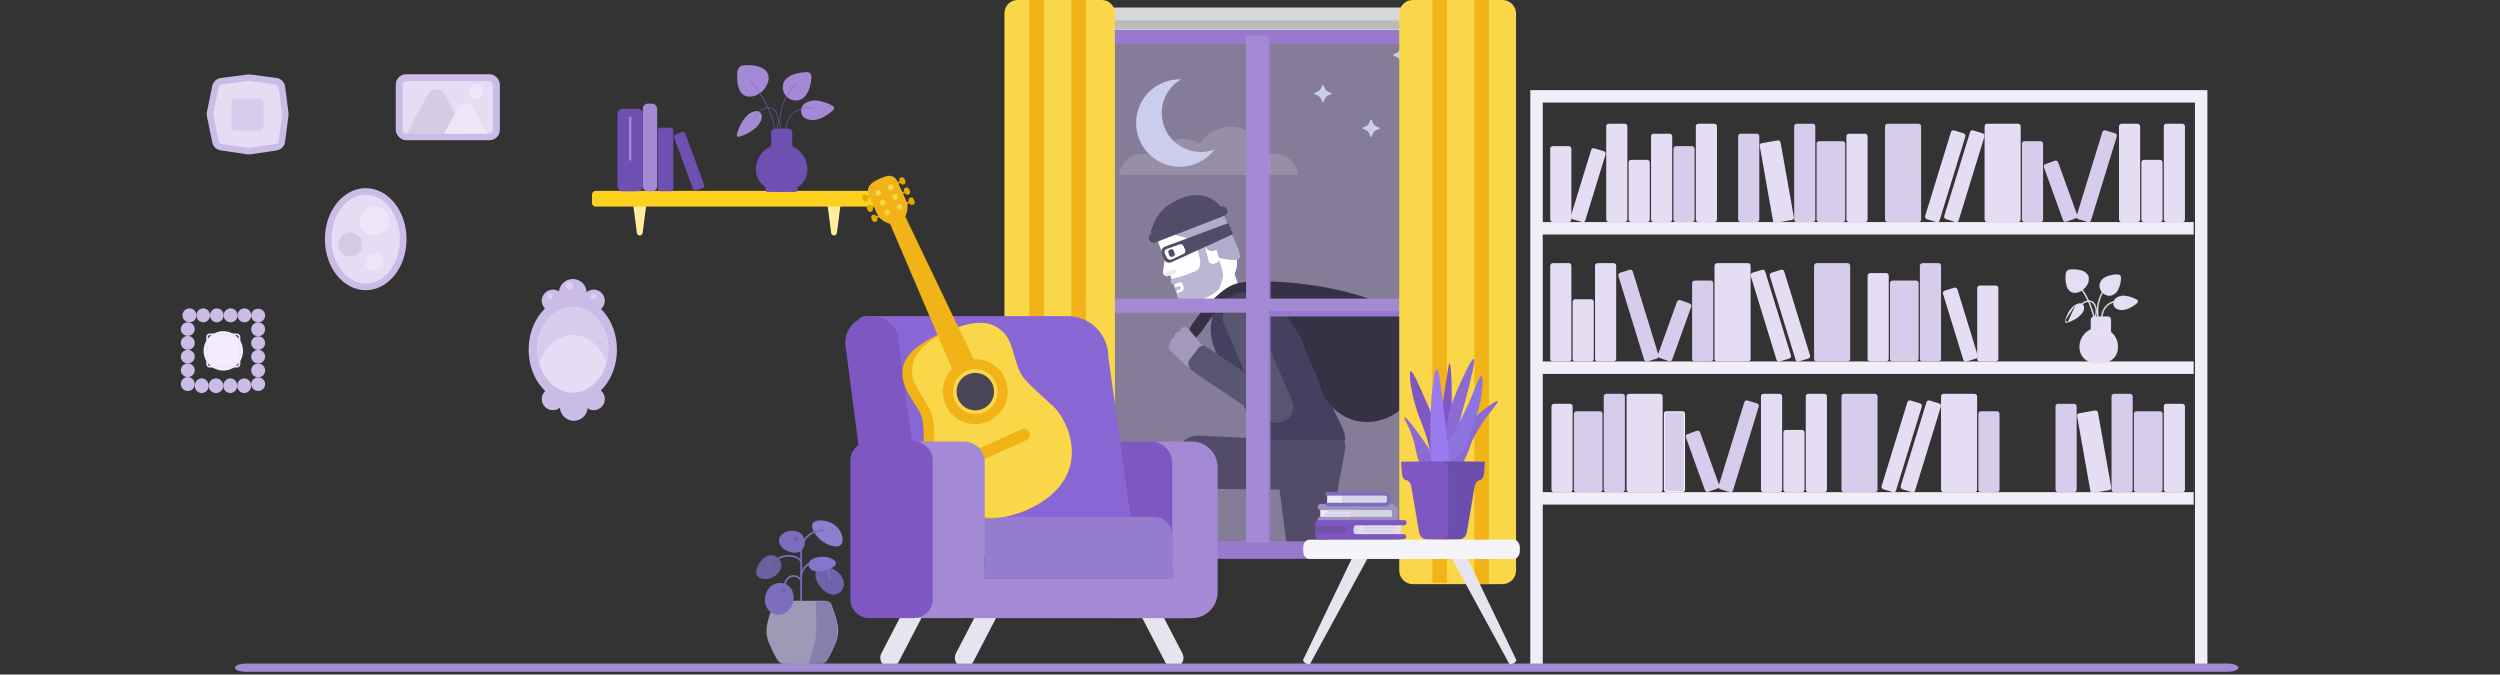 <svg width="2724" height="735" viewBox="0 0 2724 735" fill="none" xmlns="http://www.w3.org/2000/svg">
<rect x="0" y="0" width="2724" height="735" fill="#333333" stroke="none"/>
<g clip-path="url(#clip0_2220_35418)">
<path d="M803.341 148.716C803.88 149.289 804.924 149.356 806.238 148.716C806.238 148.716 823.078 143.698 828.535 132.852C828.535 132.852 832.172 126.116 828.333 122.58C824.493 119.043 818.228 122.782 818.228 122.782C807.45 128.844 803.072 145.685 803.072 145.685C802.634 147.032 802.769 148.076 803.341 148.582" fill="#A489D4"/>
<path d="M805.692 73.37C804.381 74.601 803.597 76.29 803.502 78.085C803.502 78.085 800.404 102.336 814.146 105.03C814.146 105.03 822.263 107.287 830.784 99.069C839.306 90.85 837.285 82.666 837.285 82.666C834.826 68.823 810.508 71.147 810.508 71.147C809.617 71.15 808.735 71.331 807.914 71.678C807.093 72.025 806.349 72.531 805.725 73.168" fill="#A489D4"/>
<path d="M844.625 144.136C851.362 132.785 847.152 120.559 840.954 118.066C835.296 115.641 825.124 119.953 820.375 130.427" stroke="#7A65C9" stroke-width="0.566" stroke-miterlimit="10" stroke-linecap="round"/>
<path d="M847.35 161.988C846.334 134.746 835.812 108.72 817.609 88.428" stroke="#7A65C9" stroke-width="0.566" stroke-miterlimit="10" stroke-linecap="round"/>
<path d="M882.821 80.005C882.299 79.489 881.668 79.094 880.976 78.85C880.283 78.605 879.544 78.517 878.813 78.591C878.813 78.591 857.527 78.591 853.451 91.053C852.739 93.493 852.686 96.078 853.298 98.544C853.91 101.011 855.164 103.272 856.934 105.096C858.703 106.921 860.925 108.244 863.372 108.93C865.819 109.617 868.404 109.643 870.864 109.005C883.461 105.334 884.101 84.047 884.101 84.047C884.21 83.326 884.151 82.589 883.929 81.894C883.707 81.199 883.328 80.564 882.821 80.039" fill="#A489D4"/>
<path d="M850.835 143.059C849.017 133.801 849.594 124.233 852.512 115.262C855.43 106.29 860.591 98.213 867.507 91.796" stroke="#7A65C9" stroke-width="0.566" stroke-miterlimit="10" stroke-linecap="round"/>
<path d="M908.717 117.494C908.611 116.903 908.35 116.351 907.959 115.895C907.568 115.439 907.062 115.095 906.494 114.901C906.494 114.901 890.058 105.537 879.044 111.532C877.029 112.309 875.33 113.735 874.213 115.583C873.097 117.432 872.628 119.6 872.878 121.745C873.129 123.89 874.086 125.89 875.599 127.432C877.111 128.973 879.093 129.968 881.233 130.259C893.325 133.627 907.168 120.626 907.168 120.626C907.677 120.301 908.09 119.845 908.362 119.306C908.635 118.767 908.757 118.164 908.717 117.561" fill="#A489D4"/>
<path d="M700.207 253.87L704.249 222.715C704.307 222.266 704.268 221.811 704.135 221.379C704.002 220.947 703.778 220.548 703.478 220.21C703.178 219.872 702.809 219.602 702.396 219.418C701.983 219.234 701.535 219.141 701.083 219.145H693.033C692.584 219.146 692.14 219.242 691.731 219.428C691.322 219.614 690.957 219.885 690.661 220.223C690.365 220.56 690.144 220.957 690.013 221.387C689.882 221.817 689.844 222.269 689.901 222.715L693.943 253.87C694.053 254.622 694.43 255.309 695.006 255.805C695.581 256.302 696.315 256.575 697.075 256.575C697.835 256.575 698.569 256.302 699.144 255.805C699.72 255.309 700.097 254.622 700.207 253.87V253.87Z" fill="#FFEC9C"/>
<path d="M911.895 253.87L915.903 222.715C915.966 222.268 915.932 221.814 915.803 221.381C915.674 220.949 915.453 220.55 915.156 220.211C914.859 219.872 914.491 219.601 914.08 219.417C913.668 219.233 913.221 219.14 912.771 219.145H904.721C904.272 219.146 903.828 219.242 903.419 219.428C903.01 219.614 902.645 219.885 902.349 220.223C902.052 220.56 901.831 220.957 901.7 221.387C901.569 221.817 901.531 222.269 901.588 222.715L905.63 253.87C905.741 254.622 906.118 255.309 906.693 255.806C907.268 256.302 908.003 256.576 908.763 256.576C909.522 256.576 910.257 256.302 910.832 255.806C911.407 255.309 911.784 254.622 911.895 253.87V253.87Z" fill="#FFEC9C"/>
<path d="M953.992 207.964H649.008C646.794 207.964 645 209.759 645 211.972V221.134C645 223.347 646.794 225.142 649.008 225.142H953.992C956.206 225.142 958 223.347 958 221.134V211.972C958 209.759 956.206 207.964 953.992 207.964Z" fill="#FCD21F"/>
<path d="M710.542 112.947H705.928C702.895 112.947 700.438 115.405 700.438 118.437V202.977C700.438 206.009 702.895 208.467 705.928 208.467H710.542C713.574 208.467 716.032 206.009 716.032 202.977V118.437C716.032 115.405 713.574 112.947 710.542 112.947Z" fill="#A489D4"/>
<path d="M730.717 139.119H719.67C718.07 139.119 716.773 140.416 716.773 142.016V205.539C716.773 207.138 718.07 208.435 719.67 208.435H730.717C732.317 208.435 733.614 207.138 733.614 205.539V142.016C733.614 140.416 732.317 139.119 730.717 139.119Z" fill="#6E4FB2"/>
<path d="M743.048 143.979L736.376 146.427C734.84 146.991 734.051 148.694 734.615 150.231L754.954 205.66C755.518 207.197 757.221 207.986 758.757 207.422L765.429 204.974C766.966 204.41 767.755 202.707 767.191 201.17L746.852 145.741C746.288 144.204 744.585 143.415 743.048 143.979Z" fill="#6E4FB2"/>
<path d="M694.882 118.469H678.378C675.308 118.469 672.82 120.957 672.82 124.027V202.908C672.82 205.977 675.308 208.466 678.378 208.466H694.882C697.951 208.466 700.439 205.977 700.439 202.908V124.027C700.439 120.957 697.951 118.469 694.882 118.469Z" fill="#6E4FB2"/>
<path d="M686.633 128.272V173.776" stroke="#A489D4" stroke-width="2.551" stroke-miterlimit="10" stroke-linecap="round"/>
<path d="M856.213 142.081C856.106 138.334 856.878 134.615 858.469 131.221C860.059 127.827 862.423 124.853 865.37 122.537C868.317 120.222 871.767 118.63 875.441 117.888C879.115 117.147 882.911 117.277 886.526 118.268" stroke="#7A65C9" stroke-width="0.566" stroke-miterlimit="10" stroke-linecap="round"/>
<path d="M836.478 209.141H866.723C868.063 209.141 869.148 208.055 869.148 206.716V205.57C869.148 204.231 868.063 203.145 866.723 203.145H836.478C835.138 203.145 834.053 204.231 834.053 205.57V206.716C834.053 208.055 835.138 209.141 836.478 209.141Z" fill="#6E4FB2"/>
<path d="M823.65 183.98C823.65 199.54 836.247 208.533 851.774 208.533C867.301 208.533 879.797 199.574 879.797 183.98C879.545 176.685 876.469 169.773 871.219 164.702C865.97 159.63 858.956 156.796 851.656 156.796C844.357 156.796 837.343 159.63 832.093 164.702C826.843 169.773 823.768 176.685 823.516 183.98H823.65Z" fill="#6E4FB2"/>
<path d="M844.692 171.385H858.804C861.26 171.385 863.25 169.394 863.25 166.939V144.642C863.25 142.186 861.26 140.196 858.804 140.196H844.692C842.236 140.196 840.246 142.186 840.246 144.642V166.939C840.246 169.394 842.236 171.385 844.692 171.385Z" fill="#6E4FB2"/>
<path d="M2398.42 726.865V105H1674.2V726.865" stroke="#F2EEF8" stroke-width="13.561"/>
<line x1="1674.2" y1="248.748" x2="2390.23" y2="248.748" stroke="#F2EEF8" stroke-width="13.561"/>
<line x1="1674.2" y1="400.632" x2="2390.23" y2="400.632" stroke="#F2EEF8" stroke-width="13.561"/>
<line x1="1674.2" y1="543.022" x2="2390.23" y2="543.022" stroke="#F2EEF8" stroke-width="13.561"/>
<rect x="2126.58" y="141.277" width="16.429" height="101.17" rx="2.712" transform="rotate(17.085 2126.58 141.277)" fill="#E5DDF3"/>
<rect x="2079.12" y="435.553" width="16.429" height="101.17" rx="2.712" transform="rotate(17.085 2079.12 435.553)" fill="#E5DDF3"/>
<rect width="16.429" height="101.17" rx="2.712" transform="matrix(-0.956 0.294 0.294 0.956 1943.27 293.16)" fill="#E5DDF3"/>
<rect x="2226.14" y="179.739" width="16.429" height="66.81" rx="2.712" transform="rotate(-19.841 2226.14 179.739)" fill="#D8CCEC"/>
<rect x="1836.03" y="474.01" width="16.429" height="66.81" rx="2.712" transform="rotate(-19.841 1836.03 474.01)" fill="#D8CCEC"/>
<rect width="16.429" height="66.81" rx="2.712" transform="matrix(-0.941 -0.339 -0.339 0.941 1843.72 331.622)" fill="#D8CCEC"/>
<rect x="2147.38" y="141.277" width="16.429" height="101.17" rx="2.712" transform="rotate(17.085 2147.38 141.277)" fill="#E5DDF3"/>
<rect x="2099.91" y="435.553" width="16.429" height="101.17" rx="2.712" transform="rotate(17.085 2099.91 435.553)" fill="#E5DDF3"/>
<rect width="16.429" height="101.17" rx="2.712" transform="matrix(-0.956 0.294 0.294 0.956 1922.48 293.16)" fill="#E5DDF3"/>
<rect x="2291.56" y="141.277" width="16.429" height="101.17" rx="2.712" transform="rotate(17.085 2291.56 141.277)" fill="#D8CCEC"/>
<rect x="1901.45" y="435.553" width="16.429" height="101.17" rx="2.712" transform="rotate(17.085 1901.45 435.553)" fill="#D8CCEC"/>
<rect width="16.429" height="101.17" rx="2.712" transform="matrix(-0.956 0.294 0.294 0.956 1778.28 293.16)" fill="#D8CCEC"/>
<rect x="1734.55" y="160.779" width="16.429" height="80.769" rx="2.712" transform="rotate(17.085 1734.55 160.779)" fill="#E5DDF3"/>
<rect width="16.429" height="80.769" rx="2.712" transform="matrix(-0.956 0.294 0.294 0.956 2132 312.663)" fill="#E5DDF3"/>
<rect x="1750.14" y="134.834" width="23.054" height="107.132" rx="2.712" fill="#E5DDF3"/>
<rect x="2308.86" y="134.834" width="23.054" height="107.132" rx="2.712" fill="#E5DDF3"/>
<rect x="1918.75" y="429.109" width="23.054" height="107.132" rx="2.712" fill="#E5DDF3"/>
<rect width="23.054" height="107.132" rx="2.712" transform="matrix(-1 0 0 1 1760.99 286.717)" fill="#E5DDF3"/>
<rect x="1847.78" y="134.834" width="23.054" height="107.132" rx="2.712" fill="#E5DDF3"/>
<rect x="1954.92" y="134.834" width="23.054" height="107.132" rx="2.712" fill="#D8CCEC"/>
<rect x="2300.73" y="429.109" width="23.054" height="107.132" rx="2.712" fill="#D8CCEC"/>
<rect width="23.054" height="107.132" rx="2.712" transform="matrix(-1 0 0 1 2114.94 286.717)" fill="#D8CCEC"/>
<rect width="23.054" height="107.132" rx="2.712" transform="matrix(-1 0 0 1 1770.48 429.109)" fill="#D8CCEC"/>
<rect x="2203.09" y="153.818" width="23.054" height="88.147" rx="2.712" fill="#D8CCEC"/>
<rect x="1813.65" y="448.773" width="21.698" height="86.79" rx="2.034" fill="#D8CCEC" stroke="#F2EEF8" stroke-width="1.356"/>
<rect x="2155.62" y="448.095" width="23.054" height="88.147" rx="2.712" fill="#D8CCEC"/>
<rect width="23.054" height="88.147" rx="2.712" transform="matrix(-1 0 0 1 1866.77 305.701)" fill="#D8CCEC"/>
<rect x="1893.89" y="145.685" width="23.054" height="96.283" rx="2.712" fill="#D8CCEC"/>
<rect x="2239.7" y="439.959" width="23.054" height="96.283" rx="2.712" fill="#D8CCEC"/>
<rect x="2011.88" y="145.685" width="23.054" height="96.283" rx="2.712" fill="#E5DDF3"/>
<rect x="2357.68" y="439.959" width="23.054" height="96.283" rx="2.712" fill="#E5DDF3"/>
<rect width="23.054" height="96.283" rx="2.712" transform="matrix(-1 0 0 1 2057.98 297.566)" fill="#E5DDF3"/>
<rect width="23.054" height="96.283" rx="2.712" transform="matrix(-1 0 0 1 1713.53 439.959)" fill="#E5DDF3"/>
<rect x="2053.91" y="134.834" width="39.327" height="107.132" rx="2.712" fill="#D8CCEC"/>
<rect x="2006.45" y="429.109" width="39.327" height="107.132" rx="2.712" fill="#D8CCEC"/>
<rect width="39.327" height="107.132" rx="2.712" transform="matrix(-1 0 0 1 2015.94 286.717)" fill="#D8CCEC"/>
<rect x="2162.4" y="134.834" width="39.327" height="107.132" rx="2.712" fill="#E5DDF3"/>
<rect x="1772.3" y="429.109" width="39.327" height="107.132" rx="2.712" fill="#E5DDF3"/>
<rect x="2114.94" y="429.109" width="39.327" height="107.132" rx="2.712" fill="#E5DDF3"/>
<rect width="39.327" height="107.132" rx="2.712" transform="matrix(-1 0 0 1 1907.45 286.717)" fill="#E5DDF3"/>
<rect x="1979.32" y="153.818" width="31.19" height="88.147" rx="2.712" fill="#D8CCEC"/>
<rect x="2325.13" y="448.095" width="31.19" height="88.147" rx="2.712" fill="#D8CCEC"/>
<rect width="31.19" height="88.147" rx="2.712" transform="matrix(-1 0 0 1 2090.53 305.701)" fill="#D8CCEC"/>
<rect width="31.19" height="88.147" rx="2.712" transform="matrix(-1 0 0 1 1746.08 448.095)" fill="#D8CCEC"/>
<rect x="1916.95" y="156.509" width="23.054" height="88.147" rx="2.712" transform="rotate(-10.058 1916.95 156.509)" fill="#E5DDF3"/>
<rect x="2262.75" y="450.783" width="23.054" height="88.147" rx="2.712" transform="rotate(-10.058 2262.75 450.783)" fill="#E5DDF3"/>
<rect x="1798.97" y="145.685" width="23.054" height="96.283" rx="2.712" fill="#E5DDF3"/>
<rect x="2357.68" y="134.834" width="23.054" height="107.132" rx="2.712" fill="#E5DDF3"/>
<rect x="1967.57" y="429.109" width="23.054" height="107.132" rx="2.712" fill="#E5DDF3"/>
<rect width="23.054" height="107.132" rx="2.712" transform="matrix(-1 0 0 1 1712.17 286.717)" fill="#E5DDF3"/>
<rect x="1774.55" y="174.163" width="23.054" height="67.805" rx="2.712" fill="#E5DDF3"/>
<rect x="2333.27" y="174.163" width="23.054" height="67.805" rx="2.712" fill="#E5DDF3"/>
<rect x="1943.17" y="468.438" width="23.054" height="67.805" rx="2.712" fill="#E5DDF3"/>
<rect width="23.054" height="67.805" rx="2.712" transform="matrix(-1 0 0 1 1736.58 326.046)" fill="#E5DDF3"/>
<rect x="1823.38" y="159.244" width="23.054" height="82.722" rx="2.712" fill="#D8CCEC"/>
<rect x="1689.12" y="159.244" width="23.054" height="82.722" rx="2.712" fill="#E5DDF3"/>
<rect width="23.054" height="82.722" rx="2.712" transform="matrix(-1 0 0 1 2177.42 311.128)" fill="#E5DDF3"/>
<path d="M2252.71 351.347L2252.75 351.461L2252.71 351.347L2252.71 351.347L2252.71 351.346L2252.72 351.344L2252.75 351.336C2252.77 351.329 2252.81 351.318 2252.85 351.303C2252.95 351.274 2253.08 351.23 2253.26 351.171C2253.61 351.052 2254.12 350.874 2254.75 350.635C2256 350.158 2257.71 349.437 2259.55 348.466C2263.23 346.521 2267.42 343.581 2269.48 339.589L2269.49 339.585L2269.49 339.585L2269.49 339.585L2269.49 339.585L2269.49 339.582L2269.49 339.572C2269.5 339.563 2269.51 339.549 2269.51 339.531C2269.53 339.495 2269.56 339.441 2269.6 339.372C2269.67 339.232 2269.76 339.03 2269.87 338.778C2270.08 338.275 2270.33 337.576 2270.49 336.794C2270.82 335.224 2270.77 333.351 2269.33 332.023C2267.9 330.694 2266 330.728 2264.43 331.11C2263.65 331.3 2262.95 331.575 2262.46 331.803C2262.21 331.917 2262.01 332.019 2261.87 332.092C2261.8 332.129 2261.75 332.158 2261.72 332.179C2261.7 332.189 2261.68 332.197 2261.68 332.202L2261.67 332.208L2261.66 332.209L2261.66 332.209L2261.66 332.209L2261.6 332.108M2252.71 351.347L2269.59 339.643C2269.59 339.643 2272.37 334.677 2269.42 331.936C2266.46 329.196 2261.6 332.108 2261.6 332.108M2252.71 351.347L2252.71 351.348M2252.71 351.347L2252.71 351.348M2261.6 332.108L2261.66 332.209L2261.66 332.211L2261.66 332.211C2257.7 334.42 2254.89 338.632 2253.07 342.308C2252.16 344.144 2251.5 345.841 2251.07 347.079C2250.85 347.698 2250.69 348.202 2250.59 348.551C2250.53 348.726 2250.49 348.862 2250.47 348.954C2250.45 349 2250.44 349.035 2250.44 349.058L2250.43 349.085L2250.43 349.091L2250.43 349.093L2250.43 349.093L2250.31 349.063M2261.6 332.108C2253.61 336.561 2250.31 349.063 2250.31 349.063M2250.31 349.063L2250.43 349.093M2250.31 349.063L2250.43 349.093M2252.71 351.348C2252.2 351.515 2251.74 351.555 2251.37 351.514C2250.99 351.473 2250.72 351.351 2250.57 351.205C2250.27 350.909 2250.09 350.28 2250.43 349.096L2250.43 349.093M2252.71 351.348L2250.43 349.093" fill="#E5DDF3" stroke="#F2EEF8" stroke-width="0.237"/>
<path d="M2255.95 293.607C2255.96 293.725 2255.96 293.725 2255.96 293.725L2255.96 293.725L2255.97 293.724L2255.98 293.724L2256.01 293.72C2256.05 293.717 2256.1 293.713 2256.16 293.708C2256.29 293.698 2256.49 293.685 2256.73 293.671C2257.23 293.645 2257.94 293.618 2258.79 293.618C2260.5 293.618 2262.81 293.725 2265.16 294.154C2269.89 295.014 2274.79 297.152 2275.72 302.235L2275.72 302.235L2275.72 302.243L2275.72 302.244L2275.72 302.244L2275.72 302.247L2275.72 302.259C2275.72 302.27 2275.73 302.286 2275.73 302.308C2275.74 302.352 2275.75 302.418 2275.77 302.505C2275.8 302.678 2275.83 302.934 2275.86 303.261C2275.9 303.914 2275.9 304.851 2275.69 305.981C2275.29 308.238 2274.1 311.271 2270.95 314.352C2267.8 317.432 2264.74 318.541 2262.47 318.881C2261.33 319.052 2260.39 319.03 2259.74 318.967C2259.42 318.935 2259.16 318.892 2258.99 318.858C2258.9 318.841 2258.83 318.826 2258.79 318.815C2258.77 318.81 2258.75 318.806 2258.74 318.803L2258.73 318.8L2258.73 318.799L2258.73 318.799L2258.73 318.798L2258.72 318.797C2253.74 317.696 2251.78 312.694 2251.08 307.899C2250.73 305.509 2250.69 303.187 2250.74 301.462C2250.76 300.599 2250.81 299.887 2250.85 299.39C2250.87 299.141 2250.89 298.947 2250.91 298.815C2250.91 298.749 2250.92 298.698 2250.92 298.664L2250.93 298.626L2250.93 298.617L2250.93 298.614L2250.93 298.614C2250.93 298.614 2250.93 298.613 2250.81 298.599L2250.93 298.613L2250.93 298.606V298.599C2250.93 297.26 2251.6 295.914 2252.43 295.071C2253.45 294.218 2254.62 293.559 2255.94 293.724L2255.95 293.726L2255.96 293.725L2255.95 293.607Z" fill="#E5DDF3" stroke="#F2EEF8" stroke-width="0.237"/>
<path fill-rule="evenodd" clip-rule="evenodd" d="M2279.03 328.017C2276.62 326.961 2273.41 327.383 2270.43 329.017C2267.42 330.664 2264.55 333.581 2262.76 337.683C2262.61 338.023 2262.77 338.417 2263.11 338.564C2263.45 338.712 2263.84 338.557 2263.99 338.217C2265.66 334.383 2268.33 331.693 2271.07 330.191C2273.84 328.678 2276.59 328.409 2278.5 329.246L2278.5 329.247L2278.52 329.254C2280.57 330.087 2282.42 332.602 2283.13 336.057C2283.83 339.478 2283.38 343.708 2280.96 347.789C2280.77 348.107 2280.88 348.518 2281.2 348.706C2281.52 348.894 2281.93 348.789 2282.12 348.471C2284.71 344.097 2285.22 339.528 2284.45 335.789C2283.69 332.088 2281.65 329.084 2279.03 328.017Z" fill="#E5DDF3" stroke="#F2EEF8" stroke-width="0.184" stroke-miterlimit="10" stroke-linecap="round"/>
<path fill-rule="evenodd" clip-rule="evenodd" d="M2260.8 305.772C2261.08 305.529 2261.51 305.557 2261.75 305.835C2266.64 311.383 2273.81 320.587 2278.71 333.788C2282.9 344.728 2284.13 354.627 2284.3 361.408C2284.31 361.778 2284.02 362.085 2283.65 362.094C2283.28 362.104 2282.97 361.812 2282.96 361.443C2282.79 354.782 2281.58 345.035 2277.45 334.261L2277.45 334.254L2277.45 334.254C2272.63 321.261 2265.57 312.197 2260.74 306.716C2260.49 306.438 2260.52 306.015 2260.8 305.772Z" fill="#E5DDF3" stroke="#F2EEF8" stroke-width="0.184" stroke-miterlimit="10" stroke-linecap="round"/>
<path d="M2309.96 300.111L2309.96 300.112L2309.97 300.12C2310.79 300.777 2311.13 301.939 2310.96 303.12L2310.96 303.12L2310.96 303.133L2311.08 303.137C2310.96 303.133 2310.96 303.133 2310.96 303.133L2310.96 303.133L2310.96 303.135L2310.96 303.144L2310.96 303.177C2310.96 303.207 2310.96 303.252 2310.95 303.31C2310.95 303.426 2310.94 303.597 2310.92 303.816C2310.89 304.254 2310.83 304.884 2310.73 305.648C2310.54 307.177 2310.18 309.242 2309.52 311.393C2308.21 315.704 2305.72 320.314 2301.04 321.678L2301.04 321.678L2301.04 321.681L2301.04 321.681L2301.04 321.681L2301.04 321.681L2301.03 321.682L2301.02 321.686C2301.01 321.69 2301 321.695 2300.98 321.702C2300.94 321.715 2300.88 321.735 2300.8 321.758C2300.64 321.804 2300.41 321.864 2300.12 321.921C2299.53 322.036 2298.7 322.137 2297.72 322.084C2295.76 321.977 2293.21 321.253 2290.82 318.773C2288.43 316.293 2287.79 313.689 2287.75 311.706C2287.72 310.714 2287.85 309.876 2287.99 309.287C2288.05 308.992 2288.12 308.76 2288.17 308.602C2288.2 308.524 2288.22 308.463 2288.23 308.423C2288.24 308.403 2288.25 308.387 2288.25 308.378L2288.25 308.366L2288.25 308.364L2288.25 308.363L2288.25 308.363L2288.25 308.363L2288.26 308.356C2289.79 303.753 2294.48 301.436 2298.82 300.272C2300.99 299.691 2303.07 299.4 2304.6 299.255C2305.36 299.182 2305.99 299.146 2306.43 299.128C2306.65 299.119 2306.82 299.114 2306.94 299.112C2306.99 299.111 2307.04 299.11 2307.07 299.11L2307.1 299.11L2307.11 299.11L2307.11 299.11L2307.11 299.11C2307.11 299.11 2307.11 299.11 2307.11 298.991V299.11H2307.12L2307.13 299.108C2308.29 298.942 2309.29 299.44 2309.96 300.111Z" fill="#E5DDF3" stroke="#F2EEF8" stroke-width="0.237"/>
<path fill-rule="evenodd" clip-rule="evenodd" d="M2299.09 308.444C2299.34 308.722 2299.31 309.145 2299.03 309.389C2296.34 311.749 2290.76 317.687 2287.89 327.193L2287.89 327.195C2285.19 336.019 2286.2 343.486 2286.88 347.057C2286.95 347.42 2286.71 347.771 2286.35 347.84C2285.98 347.909 2285.64 347.671 2285.57 347.308C2284.87 343.633 2283.82 335.92 2286.61 326.803C2289.58 316.988 2295.34 310.851 2298.15 308.381C2298.43 308.138 2298.85 308.166 2299.09 308.444Z" fill="#E5DDF3" stroke="#F2EEF8" stroke-width="0.184" stroke-miterlimit="10" stroke-linecap="round"/>
<path d="M2329.48 328.122V328.137L2329.49 328.151C2329.56 328.453 2329.49 328.804 2329.28 329.172C2329.08 329.539 2328.74 329.911 2328.32 330.245L2328.32 330.245L2328.31 330.251L2328.39 330.339L2328.31 330.251L2328.31 330.251L2328.31 330.252L2328.3 330.257L2328.28 330.277C2328.26 330.295 2328.23 330.321 2328.19 330.356C2328.11 330.425 2328 330.525 2327.84 330.653C2327.54 330.908 2327.09 331.271 2326.53 331.698C2325.4 332.554 2323.81 333.669 2321.93 334.71C2318.18 336.795 2313.32 338.565 2308.87 337.384L2308.87 337.384L2308.87 337.383L2308.87 337.383L2308.87 337.383L2308.87 337.383L2308.86 337.382L2308.85 337.38C2308.84 337.377 2308.83 337.374 2308.81 337.369C2308.76 337.359 2308.7 337.344 2308.63 337.323C2308.47 337.281 2308.25 337.215 2307.98 337.121C2307.44 336.931 2306.72 336.625 2305.99 336.162C2304.51 335.237 2302.99 333.688 2302.73 331.179C2302.48 328.669 2303.62 326.826 2304.84 325.606C2305.45 324.996 2306.07 324.543 2306.55 324.243C2306.78 324.093 2306.98 323.981 2307.12 323.907C2307.19 323.87 2307.24 323.842 2307.28 323.824C2307.3 323.815 2307.31 323.808 2307.32 323.804L2307.33 323.799L2307.33 323.798L2307.34 323.797L2307.34 323.797L2307.34 323.798L2307.34 323.794C2311.45 321.601 2316.56 322.229 2320.66 323.42C2322.71 324.015 2324.5 324.747 2325.77 325.332C2326.41 325.624 2326.92 325.879 2327.27 326.06C2327.45 326.151 2327.58 326.224 2327.68 326.274C2327.72 326.298 2327.76 326.318 2327.78 326.331L2327.81 326.345L2327.81 326.349L2327.81 326.35L2327.81 326.35L2327.87 326.247L2327.81 326.35L2327.82 326.356L2327.84 326.36C2328.33 326.523 2328.75 326.81 2329.04 327.135C2329.33 327.463 2329.48 327.819 2329.48 328.122Z" fill="#E5DDF3" stroke="#F2EEF8" stroke-width="0.237"/>
<path fill-rule="evenodd" clip-rule="evenodd" d="M2297.37 332.407C2303.91 327.352 2311.37 328.945 2312.78 329.245C2312.84 329.258 2312.89 329.269 2312.93 329.277C2313.29 329.349 2313.65 329.115 2313.72 328.754C2313.79 328.394 2313.56 328.043 2313.19 327.971C2313.16 327.963 2313.11 327.953 2313.04 327.939C2311.63 327.634 2303.59 325.904 2296.54 331.359L2296.54 331.359L2296.53 331.364C2289.49 336.948 2289.52 345.249 2289.52 346.407C2289.52 346.432 2289.52 346.454 2289.52 346.472C2289.52 346.84 2289.82 347.138 2290.2 347.138C2290.57 347.138 2290.87 346.84 2290.87 346.472C2290.87 346.455 2290.87 346.436 2290.87 346.414C2290.86 345.311 2290.84 337.583 2297.37 332.407Z" fill="#E5DDF3" stroke="#F2EEF8" stroke-width="0.184" stroke-miterlimit="10" stroke-linecap="round"/>
<path d="M2286.8 396.389C2281.06 396.389 2275.83 394.708 2272.05 391.57C2268.27 388.434 2265.92 383.838 2265.92 377.988C2265.92 366.283 2275.33 356.99 2286.8 356.99C2298.27 356.99 2307.69 366.283 2307.69 377.988C2307.69 383.838 2305.34 388.434 2301.55 391.57C2297.77 394.708 2292.55 396.389 2286.8 396.389Z" fill="#E5DDF3" stroke="#F2EEF8" stroke-width="0.237"/>
<path d="M2296.74 364.108H2281.62C2279.78 364.108 2278.43 362.776 2278.26 360.746V348.24C2278.26 346.394 2279.77 344.883 2281.62 344.883H2296.74C2298.58 344.883 2300.1 346.394 2300.1 348.24V360.751C2300.1 362.597 2298.58 364.108 2296.74 364.108Z" fill="#E5DDF3" stroke="#F2EEF8" stroke-width="0.237"/>
<path d="M1545.92 38.641H1188.27V599.285H1545.92V38.641Z" fill="#857D97"/>
<path fill-rule="evenodd" clip-rule="evenodd" d="M1179.06 38.641C1179.06 33.558 1183.18 29.437 1188.27 29.437H1545.92C1551.01 29.437 1555.13 33.558 1555.13 38.641V599.285C1555.13 604.368 1551.01 608.489 1545.92 608.489H1188.27C1183.18 608.489 1179.06 604.368 1179.06 599.285V38.641ZM1197.47 47.845V590.081H1536.72V47.845H1197.47Z" fill="#A489D4"/>
<mask id="mask0_2220_35418" style="mask-type:alpha" maskUnits="userSpaceOnUse" x="1154" y="27" width="483" height="581">
<path d="M1154.44 27.282H1636.6V607.105H1154.44V27.282Z" fill="#D9D9D9"/>
</mask>
<g mask="url(#mask0_2220_35418)">
<path fill-rule="evenodd" clip-rule="evenodd" d="M1341.44 297.292C1339.83 297.864 1339 299.629 1339.57 301.233L1346.89 321.763C1347.46 323.368 1349.23 324.204 1350.83 323.632C1352.44 323.06 1353.27 321.295 1352.7 319.691L1345.38 299.161C1344.81 297.556 1343.04 296.72 1341.44 297.292Z" fill="#F7F7F7"/>
<path d="M1350.39 321.185L1322.93 339.296C1321.49 340.211 1319.53 339.819 1318.54 338.38L1306.65 320.335C1305.66 318.897 1306.12 316.935 1307.56 316.02L1335.02 297.909C1336.46 296.928 1338.42 297.386 1339.4 298.824L1344.7 312.881C1345.94 313.078 1351.56 321.446 1350.39 321.185Z" fill="#FEFDFF"/>
<path d="M1282.91 495.754L1282.78 498.369C1282.19 510.53 1291.74 531.91 1303.83 532.499L1403.67 533.545C1415.83 534.133 1426.23 517.33 1426.82 505.169L1426.95 502.488C1427.47 490.327 1418.06 479.932 1405.9 479.343L1306.06 474.636C1293.83 474.178 1283.5 483.593 1282.91 495.754Z" fill="#524C68"/>
<path d="M1302.46 644.89L1329.4 513.341C1332.21 495.492 1312.4 479.539 1301.61 477.839C1290.83 476.139 1279.78 489.412 1276.97 507.261L1256.17 641.228" fill="#524C68"/>
<path d="M1420.61 619.132C1431.92 621.224 1442.97 612.921 1445.26 600.629L1465.39 491.31C1467.62 479.084 1460.23 467.381 1448.98 465.288C1437.67 463.196 1390.2 471.957 1387.92 484.184L1401.45 590.102C1399.23 602.329 1409.36 617.04 1420.61 619.132Z" fill="#524C68"/>
<path d="M1528.74 685.1C1533.64 678.104 1531.09 667.708 1523.05 662.151L1436.09 577.154C1428.05 571.531 1406.35 585.392 1401.44 592.454L1401.64 597.88C1401.25 608.668 1403.53 616.71 1404.91 617.626L1506.12 699.614C1514.16 705.237 1523.84 692.03 1528.74 685.1Z" fill="#524C68"/>
<path d="M1339.59 322.557C1362.67 310.2 1391.44 318.896 1403.93 341.91L1457.61 455.609C1463.69 466.855 1465.78 472.805 1465.78 479.997C1433.94 479.212 1406.87 478.624 1375.03 479.931L1326.58 386.893C1314.23 363.813 1316.58 334.915 1339.59 322.557Z" fill="#44405F"/>
<path d="M1297.94 367.802C1282.9 368.325 1316.25 327.462 1336.45 313.993C1346.59 307.259 1357.05 306.866 1367.51 306.605C1421.71 305.297 1517.56 320.27 1539 358.322C1543.52 366.364 1558.75 393.366 1546.39 418.931C1533.19 446.26 1499.38 449.66 1495.4 449.987C1464.93 452.537 1447.54 437.172 1437.07 415.662C1435.24 411.935 1425.7 389.182 1419.68 375.452C1404.97 340.93 1386.47 326.285 1386.47 326.285C1386.47 326.285 1363.98 314.908 1346.85 320.204C1323.96 327.331 1306.11 377.217 1297.94 367.802Z" fill="#363145"/>
<path d="M1344.3 330.274L1342.34 331.124C1333.97 334.72 1330.05 344.397 1333.65 352.766L1375.49 450.642C1379.09 459.011 1388.76 462.934 1397.13 459.338L1399.09 458.488C1407.46 454.892 1411.39 445.216 1407.79 436.847L1365.95 338.97C1362.35 330.601 1352.67 326.744 1344.3 330.274Z" fill="#5B5670"/>
<path d="M1297.56 383.234L1296.18 385.261C1291.87 391.668 1293.57 400.364 1299.98 404.679L1373.6 454.369C1380 458.684 1388.7 456.985 1393.01 450.577L1394.39 448.55C1398.7 442.143 1397 433.447 1390.6 429.132L1316.98 379.442C1310.57 375.192 1301.87 376.826 1297.56 383.234Z" fill="#5B5670"/>
<path d="M1300.5 399.056L1314.43 383.822C1316.26 381.795 1312.53 378.592 1310.51 376.695L1295.67 359.173C1293.64 357.277 1290.5 357.408 1288.67 359.435L1274.74 374.669C1272.85 376.695 1272.98 379.899 1275.01 381.795L1293.44 399.318C1295.47 401.214 1298.61 401.148 1300.5 399.056Z" fill="#A399BC"/>
<path d="M1472.01 456.804C1442.33 446.161 1427.82 410.944 1439.58 378.144C1451.34 345.344 1484.94 327.381 1514.61 338.024C1544.28 348.666 1558.8 383.883 1547.04 416.683C1535.27 449.483 1501.68 467.446 1472.01 456.804Z" fill="#363145"/>
<path d="M1277.74 279.08L1275.46 297.256C1275.13 299.544 1273.1 301.179 1270.81 300.852C1268.53 300.525 1266.89 298.498 1267.22 296.21L1269.57 278.034C1269.9 275.745 1271.93 274.111 1274.21 274.438C1276.44 274.765 1278.01 276.857 1277.74 279.08Z" fill="#FEFDFF"/>
<path d="M1341.81 262.735L1330.83 234.556C1324.81 219.06 1304.09 212.522 1284.93 219.976C1268.19 226.514 1257.8 241.748 1259.56 255.87C1259.82 257.897 1260.28 259.924 1261.07 261.82L1272.05 290" fill="#FEFDFF"/>
<path d="M1279.51 311.772C1279.44 311.511 1279.44 311.315 1279.38 311.119L1278.99 309.68C1278.2 308.176 1274.74 300.069 1271.47 291.635C1268.2 283.2 1281.21 270.189 1300.37 262.671C1319.52 255.152 1340.25 261.69 1346.26 277.251C1352.28 292.812 1341.56 311.576 1322.4 319.095C1303.18 326.614 1285.72 328.183 1283.56 322.626C1281.41 317.068 1279.58 312.361 1279.58 312.034L1279.51 311.772Z" fill="#FEFDFF"/>
<path d="M1279.9 275.876L1278.92 273.261C1278.4 271.822 1276.77 271.169 1275.33 271.692L1274.67 271.953C1273.23 272.476 1272.58 274.111 1273.1 275.549L1274.08 278.164C1274.61 279.603 1276.24 280.257 1277.68 279.734L1278.33 279.472C1279.77 278.884 1280.49 277.314 1279.9 275.876Z" fill="#524C68"/>
<path d="M1280.88 297.583L1272.19 300.983C1271.08 301.44 1269.83 300.852 1269.44 299.806C1268.98 298.694 1269.57 297.452 1270.62 297.06L1279.31 293.66C1280.43 293.202 1281.67 293.791 1282.06 294.837C1282.52 295.883 1282 297.125 1280.88 297.583Z" fill="#ECE8F7"/>
<path d="M1310.89 271.886C1309.06 266.917 1310.89 261.295 1315.27 258.352C1316.71 257.306 1318.54 256.914 1320.31 257.176C1323.19 257.764 1324.95 260.837 1325.28 263.779C1325.6 266.721 1324.95 269.664 1324.75 272.606C1324.62 275.025 1324.89 277.379 1325.34 279.732C1332.67 282.544 1340.58 283.721 1348.42 283.067L1349.6 282.282C1349.99 282.021 1350.25 281.694 1350.52 281.301C1350.65 281.563 1350.84 281.825 1351.1 281.955C1351.56 276.529 1349.34 271.233 1347.18 266.264L1332.4 231.873C1327.83 231.023 1323.19 230.696 1318.61 230.827C1314.56 230.957 1310.83 228.604 1309.32 224.877C1301.48 226.773 1293.83 229.519 1286.57 232.919C1281.15 235.469 1275.46 238.999 1273.63 244.753L1274.87 246.322C1273.5 250.572 1277.55 254.691 1281.73 256.195C1285.92 257.699 1290.69 257.895 1294.29 260.445C1297.23 262.472 1298.99 265.806 1301.41 268.421C1303.83 271.037 1307.56 273.194 1310.89 271.886Z" fill="#AFACCC"/>
<path d="M1334.23 232.528C1327.76 217.032 1309.85 207.748 1289.32 215.267C1268.79 222.786 1259.7 233.443 1254.4 251.096" fill="#524C68"/>
<path d="M1334.56 233.246L1257.54 255.149C1256.04 255.541 1254.47 254.626 1254.08 253.122C1253.62 251.618 1254.54 250.049 1256.04 249.592L1331.49 228.539C1332.99 228.146 1334.56 233.246 1334.56 233.246Z" fill="#524C68"/>
<path d="M1307.1 272.738C1308.8 279.342 1310.43 286.534 1308.01 292.876C1306.25 297.453 1286.89 302.945 1286.89 302.945C1286.89 302.945 1280.16 304.383 1277.02 305.887C1277.22 307.718 1277.35 308.764 1279.18 308.437C1281.01 308.175 1284.93 306.018 1286.7 306.345C1289.97 306.933 1291.93 313.079 1290.75 316.152C1289.58 319.225 1286.18 319.356 1283.5 321.252C1283.95 325.044 1287.42 327.855 1291.14 328.64C1294.87 329.425 1298.66 328.64 1302.33 327.528C1310.17 325.175 1317.56 321.579 1324.29 316.871C1327.56 314.648 1328.02 311.902 1329.2 308.175C1330.37 304.449 1332.01 300.591 1331.03 296.864L1328.8 288.757C1328.22 286.469 1327.17 283.853 1324.88 283.396C1323.31 283.069 1321.74 283.984 1320.17 283.984C1317.04 283.984 1315.01 280.65 1313.9 277.707C1312.79 274.765 1311.54 271.3 1308.54 270.319" fill="#BBB6D1"/>
<path d="M1308.47 272.345C1309.97 278.36 1311.48 284.702 1310.1 290.848C1309.71 292.614 1309.19 294.248 1307.82 295.425C1306.64 296.406 1305.4 297.256 1304.02 297.975C1300.75 299.675 1297.35 301.113 1293.82 302.29C1291.67 303.075 1289.51 303.794 1287.35 304.382C1284.15 305.232 1280.75 305.755 1277.74 307.194L1278.46 305.952C1278.46 306.213 1278.46 307.063 1278.72 307.259C1278.52 307.128 1279.05 307.128 1279.18 307.128C1280.29 306.802 1281.34 306.475 1282.38 306.017C1284.41 305.232 1286.7 304.448 1288.66 305.69C1292.25 307.913 1293.95 314.517 1291.47 318.047C1289.77 320.466 1286.57 320.924 1284.28 322.559L1284.93 320.924C1285.46 323.866 1287.61 326.22 1290.49 327.005C1294.15 328.247 1298.07 327.397 1301.67 326.285C1308.86 324.128 1315.73 320.924 1322 316.805C1323.38 316.02 1324.55 315.04 1325.53 313.863C1326.25 312.751 1326.78 311.574 1327.17 310.267C1327.69 308.632 1328.15 306.998 1328.67 305.363C1329.33 303.598 1329.78 301.702 1329.91 299.806C1329.98 297.844 1329.33 296.014 1328.8 294.117C1328.28 292.221 1327.82 290.26 1327.17 288.298C1326.84 287.187 1326.38 285.749 1325.34 285.029C1323.97 284.114 1322 285.226 1320.43 285.291C1316.84 285.487 1314.42 282.414 1313.05 279.472C1311.87 276.857 1311.08 272.672 1308.01 271.561C1306.31 270.907 1307.03 268.161 1308.8 268.815C1312.13 270.057 1313.63 273.195 1314.81 276.268C1315.73 278.687 1317.23 282.741 1320.57 282.414C1322.53 282.153 1324.29 281.368 1326.25 282.283C1327.63 283.068 1328.67 284.31 1329.26 285.814C1329.98 287.645 1330.5 289.475 1330.96 291.371C1331.68 293.464 1332.2 295.621 1332.6 297.779C1333.12 301.833 1331.29 305.821 1330.18 309.613C1329.2 312.751 1328.08 315.693 1325.34 317.72C1318.67 322.559 1311.22 326.22 1303.37 328.574C1298.99 329.947 1294.09 331.124 1289.64 329.554C1285.98 328.312 1282.71 325.37 1282.12 321.447C1281.99 320.793 1282.25 320.139 1282.77 319.813C1283.82 319.159 1284.87 318.636 1286.04 318.178C1287.09 317.786 1288.07 317.197 1288.92 316.478C1290.16 315.04 1289.77 312.817 1289.25 311.182C1288.86 309.875 1287.81 307.586 1286.24 307.652C1284.21 307.717 1282.19 309.025 1280.29 309.548C1279.11 309.875 1277.74 310.005 1276.76 309.155C1275.78 308.305 1275.71 306.932 1275.58 305.755C1275.58 305.232 1275.84 304.775 1276.3 304.513C1279.51 303.009 1282.97 302.29 1286.37 301.44C1287.87 301.048 1289.38 300.525 1290.88 300.002C1294.09 298.956 1297.29 297.779 1300.36 296.406C1301.8 295.752 1303.17 295.033 1304.48 294.183C1304.94 293.921 1305.4 293.529 1305.79 293.202C1306.12 292.941 1306.44 292.614 1306.57 292.156C1306.31 292.679 1306.77 291.633 1306.77 291.633C1306.9 291.306 1306.97 290.914 1307.1 290.587C1307.29 289.802 1307.49 288.952 1307.55 288.168C1307.75 286.468 1307.75 284.768 1307.62 283.068C1307.23 279.668 1306.57 276.268 1305.66 272.934C1305.2 271.299 1308.01 270.58 1308.47 272.345Z" fill="#BBB6D1"/>
<path d="M1312.34 284.963L1313.38 284.702C1315.15 284.244 1316.26 282.348 1315.74 280.583L1313.19 271.102C1312.73 269.337 1310.83 268.225 1309.07 268.749L1308.02 269.01C1306.26 269.468 1305.15 271.364 1305.67 273.129L1308.22 282.609C1308.68 284.375 1310.57 285.421 1312.34 284.963Z" fill="#BBB6D1"/>
<path fill-rule="evenodd" clip-rule="evenodd" d="M1309.2 269.21C1310.7 268.766 1312.33 269.714 1312.72 271.224L1312.72 271.229L1315.27 280.715L1315.27 280.721C1315.72 282.218 1314.77 283.847 1313.26 284.239C1313.26 284.239 1313.26 284.239 1313.26 284.239L1312.21 284.501C1310.69 284.896 1309.07 283.985 1308.68 282.491L1308.68 282.487L1306.13 273.001L1306.12 272.995C1305.68 271.497 1306.63 269.869 1308.14 269.477L1309.19 269.213L1309.2 269.21ZM1308.94 268.288C1310.97 267.693 1313.12 268.966 1313.65 270.982L1316.2 280.454C1316.79 282.485 1315.52 284.644 1313.5 285.168L1312.45 285.429C1312.45 285.429 1312.45 285.43 1312.45 285.43C1310.45 285.948 1308.28 284.768 1307.75 282.734C1307.75 282.733 1307.75 282.732 1307.75 282.732L1305.2 273.261C1304.61 271.23 1305.88 269.071 1307.9 268.548L1308.94 268.288Z" fill="#BBB6D1"/>
<path d="M1322.47 287.383L1324.95 286.729C1327.31 286.075 1328.75 283.656 1328.09 281.237L1325.28 270.841C1324.63 268.488 1322.21 267.049 1319.79 267.703L1317.3 268.357C1314.95 269.011 1313.51 271.43 1314.17 273.849L1316.98 284.245C1317.63 286.598 1320.12 288.037 1322.47 287.383Z" fill="#FEFDFF"/>
<path d="M1320.63 273.521C1316.16 273.521 1312.53 269.891 1312.53 265.413C1312.53 260.936 1316.16 257.306 1320.63 257.306C1325.11 257.306 1328.74 260.936 1328.74 265.413C1328.74 269.891 1325.11 273.521 1320.63 273.521Z" fill="#AFACCC"/>
<path d="M1341.95 255.803L1276.24 285.813C1273.1 287.055 1269.57 285.552 1268.33 282.479L1265.91 276.464C1264.67 273.391 1266.17 269.86 1269.31 268.683C1269.31 268.683 1269.31 268.683 1269.38 268.683L1336.39 243.838C1339.53 242.596 1338.88 244.1 1340.12 247.173L1342.54 253.188C1343.85 256.326 1345.09 254.561 1341.95 255.803ZM1291.08 271.56L1289.65 268.291C1288.73 266.526 1287.29 265.479 1285.27 266.329L1271.08 271.364C1269.25 272.018 1268.27 274.044 1268.92 275.875C1268.99 276.006 1268.99 276.071 1269.05 276.202L1271.47 280.975C1272.58 282.806 1274.87 283.59 1276.83 282.675L1290.1 276.333C1291.41 275.81 1292 273.391 1291.08 271.56Z" fill="#524C68"/>
<path d="M1258.79 264.238L1334.37 234.947C1336.92 233.966 1338.16 231.089 1337.18 228.539L1336.92 227.951C1335.94 225.401 1333.06 224.159 1330.51 225.139L1254.93 254.43C1252.38 255.411 1251.14 258.288 1252.12 260.838L1252.38 261.426C1253.36 263.911 1256.24 265.218 1258.79 264.238Z" fill="#524C68"/>
<path d="M1280.04 313.6L1283.9 311.965C1284.88 311.638 1285.99 312.096 1286.32 313.142C1286.64 314.058 1286.19 315.104 1285.34 315.496L1281.41 317.131C1281.09 316.477 1280.3 314.254 1280.04 313.6Z" fill="#BBB6D1"/>
<path d="M1287.49 357.474L1287.03 357.931C1285.33 359.631 1285.33 362.377 1287.03 364.143L1287.1 364.208C1288.8 365.908 1291.54 365.908 1293.31 364.208L1293.76 363.75C1295.46 362.05 1295.46 359.304 1293.76 357.539L1293.7 357.474C1291.93 355.774 1289.19 355.774 1287.49 357.474Z" fill="#A399BC"/>
<path d="M1281.41 362.702L1280.95 363.16C1279.25 364.86 1279.25 367.606 1280.95 369.371L1281.02 369.437C1282.72 371.136 1285.46 371.136 1287.23 369.437L1287.69 368.979C1289.39 367.279 1289.39 364.533 1287.69 362.768L1287.62 362.702C1285.92 361.002 1283.17 361.002 1281.41 362.702Z" fill="#A399BC"/>
<path d="M1277.09 368.979L1276.63 369.436C1274.93 371.136 1274.93 373.882 1276.63 375.647L1276.7 375.713C1278.4 377.413 1281.14 377.413 1282.91 375.713L1283.37 375.255C1285.07 373.555 1285.07 370.809 1283.37 369.044L1283.3 368.979C1281.6 367.279 1278.85 367.279 1277.09 368.979Z" fill="#A399BC"/>
<path d="M1314.89 378.133L1314.69 377.937C1311.94 375.845 1307.95 376.368 1305.86 379.114L1295.99 392.125C1293.9 394.871 1294.42 398.859 1297.17 400.951L1297.36 401.147C1300.11 403.24 1304.1 402.717 1306.19 399.971L1316.06 386.96C1318.15 384.214 1317.63 380.291 1314.89 378.133Z" fill="#5B5670"/>
</g>
<path fill-rule="evenodd" clip-rule="evenodd" d="M1180.77 38.641C1180.77 33.463 1184.96 29.265 1190.14 29.265H1561.92C1567.1 29.265 1571.3 33.463 1571.3 38.641V599.285C1571.3 604.463 1567.1 608.661 1561.92 608.661H1190.14C1184.96 608.661 1180.77 604.463 1180.77 599.285V38.641ZM1199.52 48.017V589.909H1552.54V48.017H1199.52Z" fill="#9879CE"/>
<path fill-rule="evenodd" clip-rule="evenodd" d="M1378.23 591.377V38.641H1384.37V591.377H1378.23Z" fill="#9879CE"/>
<path fill-rule="evenodd" clip-rule="evenodd" d="M1193.66 325.344H1546.27V340.724H1193.66V325.344Z" fill="#A489D4"/>
<path d="M1521.08 58.055L1518.44 59.086C1517.75 59.272 1517.75 60.303 1518.44 60.673L1521.08 61.705C1522.09 62.122 1523 62.737 1523.76 63.514C1524.53 64.291 1525.13 65.214 1525.53 66.227L1526.56 68.872C1526.72 69.586 1527.75 69.586 1528.09 68.872L1529.12 66.227C1529.53 65.216 1530.13 64.296 1530.89 63.519C1531.65 62.743 1532.56 62.126 1533.57 61.705L1536.21 60.832C1536.87 60.673 1536.87 59.615 1536.21 59.272L1533.57 58.214C1532.56 57.793 1531.65 57.176 1530.88 56.4C1530.11 55.624 1529.51 54.703 1529.1 53.691L1528.09 51.046C1528.03 50.893 1527.92 50.761 1527.78 50.669C1527.64 50.577 1527.48 50.528 1527.31 50.528C1527.14 50.528 1526.98 50.577 1526.84 50.669C1526.7 50.761 1526.6 50.893 1526.53 51.046L1525.53 53.691C1525.12 54.681 1524.51 55.577 1523.75 56.327C1522.99 57.077 1522.08 57.665 1521.08 58.055V58.055Z" fill="#CCCCED"/>
<path fill-rule="evenodd" clip-rule="evenodd" d="M1379.58 338.734H1541.94V344.87H1379.58V338.734Z" fill="#9879CE"/>
<path fill-rule="evenodd" clip-rule="evenodd" d="M1194.71 589.025V352.395H1200.85V589.025H1194.71Z" fill="#9879CE"/>
<path fill-rule="evenodd" clip-rule="evenodd" d="M1193.63 320.552V54.009H1199.77V320.552H1193.63Z" fill="#9879CE"/>
<path fill-rule="evenodd" clip-rule="evenodd" d="M1546.26 32.689H1199.27V8.198H1546.26V32.689Z" fill="#D7D6D8"/>
<path d="M1637.03 0H1539.49C1531.28 0 1524.62 6.655 1524.62 14.864V621.633C1524.62 629.842 1531.28 636.497 1539.49 636.497H1637.03C1645.24 636.497 1651.89 629.842 1651.89 621.633V14.864C1651.89 6.655 1645.24 0 1637.03 0Z" fill="#F9D748"/>
<path d="M1200.51 0H1108.76C1100.86 0 1094.45 6.406 1094.45 14.308V622.189C1094.45 630.091 1100.86 636.497 1108.76 636.497H1200.51C1208.41 636.497 1214.82 630.091 1214.82 622.189V14.308C1214.82 6.406 1208.41 0 1200.51 0Z" fill="#F9D748"/>
<path d="M1576.6 0H1560.73V634.936H1576.6V0Z" fill="#F1B317"/>
<path d="M1622.42 0H1606.55V636.497H1622.42V0Z" fill="#F1B317"/>
<path fill-rule="evenodd" clip-rule="evenodd" d="M1524.62 32H1214.81V22.214H1524.62V32Z" fill="#BBBBBC"/>
<path d="M1137.4 0H1121.53V634.936H1137.4V0Z" fill="#F1B317"/>
<path d="M1183.2 0H1167.34V636.497H1183.2V0Z" fill="#F1B317"/>
<path d="M1435.2 100.081L1432.55 101.112C1431.87 101.297 1431.87 102.355 1432.55 102.699L1435.2 103.73C1436.2 104.157 1437.11 104.779 1437.88 105.56C1438.64 106.341 1439.24 107.265 1439.64 108.279L1440.67 110.924C1440.83 111.638 1441.86 111.638 1442.21 110.924L1443.24 108.279C1443.63 107.26 1444.23 106.331 1444.99 105.549C1445.76 104.767 1446.67 104.148 1447.68 103.73L1450.33 102.858C1451.02 102.699 1451.02 101.641 1450.33 101.297L1447.68 100.239C1446.68 99.822 1445.77 99.207 1445 98.43C1444.24 97.653 1443.64 96.73 1443.24 95.717L1442.21 93.072C1442.05 92.384 1441.02 92.384 1440.67 93.072L1439.64 95.717C1439.25 96.717 1438.66 97.623 1437.89 98.375C1437.12 99.128 1436.21 99.709 1435.2 100.081V100.081Z" fill="#CCCCED"/>
<path d="M1487.71 137.821L1485.06 138.879C1484.37 139.037 1484.37 140.095 1485.06 140.439L1487.71 141.47C1488.72 141.892 1489.63 142.512 1490.39 143.293C1491.15 144.075 1491.75 145.002 1492.15 146.019L1493.18 148.664C1493.24 148.82 1493.35 148.954 1493.48 149.049C1493.62 149.144 1493.78 149.194 1493.95 149.194C1494.12 149.194 1494.28 149.144 1494.42 149.049C1494.55 148.954 1494.66 148.82 1494.72 148.664L1495.75 146.019C1496.57 143.975 1498.17 142.34 1500.19 141.47L1502.84 140.598C1503.52 140.439 1503.52 139.381 1502.84 139.037L1500.19 138.006C1499.18 137.584 1498.27 136.964 1497.51 136.183C1496.74 135.401 1496.15 134.474 1495.75 133.457L1494.72 130.812C1494.66 130.656 1494.55 130.522 1494.42 130.427C1494.28 130.332 1494.12 130.282 1493.95 130.282C1493.78 130.282 1493.62 130.332 1493.48 130.427C1493.35 130.522 1493.24 130.656 1493.18 130.812L1492.15 133.457C1491.75 134.453 1491.15 135.355 1490.39 136.106C1489.62 136.858 1488.71 137.442 1487.71 137.821V137.821Z" fill="#CCCCED"/>
<g opacity="0.14">
<path fill-rule="evenodd" clip-rule="evenodd" d="M1341.23 138.03C1334.47 138.054 1327.82 139.758 1321.88 142.99C1315.94 146.221 1310.89 150.879 1307.19 156.544C1303.09 154.022 1298.51 152.398 1293.73 151.779C1288.96 151.159 1284.11 151.559 1279.5 152.951C1274.89 154.343 1270.63 156.696 1267 159.854C1263.37 163.013 1260.44 166.905 1258.42 171.275C1254.42 168.898 1249.86 167.621 1245.2 167.573C1238.83 167.571 1232.67 169.915 1227.92 174.159C1223.16 178.403 1220.14 184.249 1219.41 190.582H1414.49C1413.77 184.254 1410.75 178.411 1406 174.168C1401.25 169.925 1395.1 167.577 1388.73 167.573C1386.02 167.533 1383.33 168.008 1380.8 168.974C1378.56 160.152 1373.45 152.328 1366.26 146.742C1359.07 141.156 1350.23 138.128 1341.13 138.136" fill="white"/>
</g>
<path d="M1265.81 123.167C1265.81 115.727 1267.77 108.418 1271.48 101.97C1275.2 95.523 1280.54 90.165 1286.97 86.431H1285.52C1277.42 86.43 1269.45 88.497 1262.37 92.436C1255.29 96.376 1249.33 102.057 1245.06 108.942C1240.79 115.827 1238.34 123.689 1237.96 131.782C1237.58 139.875 1239.26 147.933 1242.86 155.191C1246.46 162.45 1251.86 168.669 1258.53 173.261C1265.21 177.853 1272.95 180.664 1281.01 181.43C1289.08 182.196 1297.21 180.89 1304.63 177.637C1312.05 174.384 1318.52 169.29 1323.42 162.839C1316.99 165.283 1310.06 166.13 1303.23 165.307C1296.4 164.484 1289.87 162.016 1284.21 158.114C1278.54 154.212 1273.91 148.994 1270.71 142.907C1267.5 136.82 1265.82 130.046 1265.81 123.167V123.167Z" fill="#CCCCED"/>
<path fill-rule="evenodd" clip-rule="evenodd" d="M1357.7 591.377V38.641H1382.24V591.377H1357.7Z" fill="#A489D4"/>
<path d="M1298.66 481.106H1265.01C1249.51 481.106 1236.95 493.669 1236.95 509.167V645.44C1236.95 660.938 1249.51 673.501 1265.01 673.501H1298.66C1314.16 673.501 1326.73 660.938 1326.73 645.44V509.167C1326.73 493.669 1314.16 481.106 1298.66 481.106Z" fill="#A489D4"/>
<path d="M1253.84 481.106H1210.81C1197.9 481.106 1187.44 491.572 1187.44 504.483V650.124C1187.44 663.035 1197.9 673.501 1210.81 673.501H1253.84C1266.75 673.501 1277.22 663.035 1277.22 650.124V504.483C1277.22 491.572 1266.75 481.106 1253.84 481.106Z" fill="#7E57C2"/>
<path d="M1163.39 566.164H990.608C978.891 566.13 967.663 561.463 959.374 553.182C951.085 544.902 946.406 533.679 946.36 521.962V388.711C946.36 364.38 922.013 344.47 946.36 344.47H1163.39C1175.11 344.507 1186.34 349.179 1194.63 357.468C1202.92 365.757 1207.59 376.989 1207.63 388.711L1232.23 565.641C1232.23 565.641 1187.72 566.164 1163.39 566.164Z" fill="#8866D3"/>
<path d="M1002.61 653.245C1005.08 654.542 1006.94 656.762 1007.77 659.421C1008.61 662.08 1008.37 664.963 1007.09 667.441L978.951 721.601C977.657 724.062 975.445 725.913 972.795 726.754C970.145 727.594 967.27 727.357 964.794 726.092V726.092C962.324 724.796 960.468 722.577 959.629 719.917C958.791 717.257 959.038 714.374 960.318 711.896L988.471 657.751C989.763 655.292 991.971 653.44 994.618 652.597C997.264 651.754 1000.14 651.986 1002.61 653.245V653.245Z" fill="#E6E4EF"/>
<path d="M1041.57 711.903L1069.7 657.742C1070.34 656.512 1071.21 655.419 1072.27 654.527C1073.33 653.634 1074.55 652.96 1075.87 652.542C1077.19 652.124 1078.58 651.971 1079.96 652.091C1081.34 652.212 1082.69 652.603 1083.91 653.244V653.244C1086.39 654.532 1088.25 656.75 1089.09 659.41C1089.93 662.07 1089.68 664.955 1088.4 667.432L1060.24 721.6C1058.95 724.075 1056.73 725.937 1054.07 726.776C1051.41 727.615 1048.52 727.363 1046.05 726.075V726.075C1043.58 724.79 1041.71 722.575 1040.87 719.917C1040.03 717.26 1040.28 714.377 1041.57 711.903Z" fill="#E6E4EF"/>
<path d="M1246 653.246C1247.23 652.607 1248.57 652.217 1249.94 652.097C1251.32 651.976 1252.71 652.129 1254.03 652.545C1255.35 652.961 1256.57 653.634 1257.63 654.523C1258.69 655.413 1259.56 656.502 1260.2 657.729L1288.35 711.89C1288.99 713.115 1289.38 714.455 1289.5 715.832C1289.62 717.209 1289.47 718.596 1289.05 719.913C1288.63 721.231 1287.96 722.454 1287.07 723.512C1286.18 724.569 1285.09 725.441 1283.87 726.078V726.078C1282.64 726.716 1281.3 727.107 1279.92 727.227C1278.55 727.348 1277.16 727.195 1275.84 726.779C1274.52 726.362 1273.3 725.69 1272.24 724.801C1271.18 723.911 1270.31 722.822 1269.67 721.594L1241.51 667.434C1240.23 664.957 1239.98 662.071 1240.82 659.411C1241.66 656.75 1243.52 654.533 1246 653.246V653.246Z" fill="#E6E4EF"/>
<path d="M1277.21 620.462H1037.66V630.674H1277.21V620.462Z" fill="#7E57C2"/>
<path d="M1257.67 606.575H1057.17C1052 606.575 1047.04 604.525 1043.39 600.877C1039.73 597.228 1037.67 592.278 1037.66 587.111V582.79C1037.65 580.226 1038.15 577.687 1039.13 575.317C1040.11 572.947 1041.54 570.792 1043.35 568.977C1045.16 567.162 1047.31 565.721 1049.68 564.737C1052.05 563.753 1054.59 563.245 1057.15 563.242H1257.67C1262.85 563.242 1267.82 565.3 1271.49 568.963C1275.15 572.626 1277.21 577.594 1277.21 582.774V606.882C1277.21 606.882 1268.46 606.575 1257.67 606.575Z" fill="#957CCE"/>
<path d="M946.303 344.469C953.937 343.47 961.655 345.544 967.76 350.235C973.864 354.926 977.855 361.85 978.855 369.484L1001.29 540.77C1002.29 548.405 1000.22 556.123 995.523 562.227C990.83 568.332 983.905 572.322 976.271 573.322V573.322C972.491 573.821 968.649 573.571 964.965 572.586C961.281 571.601 957.828 569.899 954.801 567.579C951.775 565.259 949.235 562.366 947.327 559.064C945.419 555.763 944.18 552.118 943.681 548.337V548.337L921.28 377.051C920.782 373.271 921.033 369.429 922.02 365.746C923.007 362.062 924.71 358.61 927.032 355.585C929.353 352.56 932.248 350.022 935.551 348.116C938.854 346.21 942.499 344.973 946.28 344.476L946.303 344.469Z" fill="#7E57C2"/>
<path d="M1292.76 630.674H1058.36C1046.54 630.674 1036.95 640.259 1036.95 652.083V652.091C1036.95 663.915 1046.54 673.5 1058.36 673.5H1292.76C1304.58 673.5 1314.17 663.915 1314.17 652.091V652.083C1314.17 640.259 1304.58 630.674 1292.76 630.674Z" fill="#A489D4"/>
<path d="M1277.2 604.584H1072.97V630.684H1277.2V604.584Z" fill="#957CCE"/>
<path fill-rule="evenodd" clip-rule="evenodd" d="M1003.14 393.991C998.857 398.488 997.669 402.218 997.555 406.048L997.552 406.151L997.546 406.254C997.134 413.265 1000.7 419.921 1006.2 428.476C1006.68 429.222 1007.18 429.989 1007.69 430.774C1012.48 438.119 1018.35 447.12 1019.61 457.157C1020.76 465.751 1020.8 473.01 1020.86 482.278C1020.88 486.751 1020.91 491.691 1021.07 497.474L1021.08 497.88L1021.05 498.285C1020.7 502.255 1021.76 508.81 1024.98 516.235C1028.16 523.535 1033.2 531.133 1040.21 537.31C1053.83 549.306 1075.83 556.798 1108.89 544.03L1114.04 557.352C1076.46 571.861 1048.74 563.854 1030.77 548.025C1022 540.29 1015.78 530.895 1011.89 521.927C1008.12 513.263 1006.29 504.461 1006.79 497.485C1006.61 490.965 1006.58 485.776 1006.56 481.302C1006.52 472.692 1006.48 466.729 1005.45 459.022L1005.45 458.989L1005.44 458.955C1004.62 452.356 1000.62 446.163 995.42 438.104C995.018 437.481 994.608 436.846 994.192 436.2C988.939 428.031 982.607 417.719 983.284 405.52C983.531 398.008 986.262 391.005 992.804 384.14C999.094 377.538 1008.88 371.085 1023.19 364.014L1029.52 376.817C1015.72 383.634 1007.71 389.2 1003.14 393.991Z" fill="#F2B316"/>
<path d="M1119.52 555.399C1195.4 521.087 1163.89 454.884 1145.37 440.773C1131.57 427.654 1124.43 422.209 1116.14 412.543C1103.75 398.286 1106.27 372.217 1090.88 359.859C1081.45 351.808 1065.45 346.017 1032.53 361.159L1033.49 360.759C1000.35 375.408 994.151 391.226 993.89 403.661C992.951 423.37 1014.21 438.72 1016.71 457.491C1018.47 470.072 1017.85 479.023 1018.6 498.086C1016.91 521.333 1045.77 588.712 1121.64 554.5" fill="#F9D748"/>
<path d="M1062.71 447.116C1073.98 447.116 1083.12 437.978 1083.12 426.707C1083.12 415.435 1073.98 406.297 1062.71 406.297C1051.43 406.297 1042.3 415.435 1042.3 426.707C1042.3 437.978 1051.43 447.116 1062.71 447.116Z" fill="#4A4557"/>
<path d="M1113.05 467.776L1060.23 491.624C1056.97 493.095 1055.52 496.93 1056.99 500.189C1058.46 503.449 1062.3 504.898 1065.56 503.426L1118.38 479.578C1121.63 478.107 1123.08 474.272 1121.61 471.012C1120.14 467.753 1116.31 466.304 1113.05 467.776Z" fill="#F2B316"/>
<path d="M1060.83 400.099L1043.97 407.704C1043.06 408.103 1042.03 408.13 1041.1 407.777C1040.17 407.425 1039.42 406.722 1039.01 405.82L965.883 234.634C959.778 221.115 976.911 215.409 982.255 227.251L1062.7 395.139C1063.1 396.045 1063.14 397.074 1062.79 398.003C1062.44 398.931 1061.73 399.685 1060.83 400.099V400.099Z" fill="#F1B317"/>
<path d="M1077.24 458.958C1070.87 461.837 1063.78 462.761 1056.88 461.612C1049.98 460.463 1043.57 457.293 1038.47 452.503C1033.37 447.713 1029.8 441.519 1028.23 434.702C1026.65 427.886 1027.12 420.755 1029.6 414.21C1032.07 407.665 1036.43 402.001 1042.13 397.934C1047.82 393.867 1054.59 391.58 1061.58 391.362C1068.58 391.144 1075.48 393.005 1081.41 396.709C1087.35 400.413 1092.05 405.794 1094.93 412.172C1098.79 420.722 1099.09 430.454 1095.77 439.227C1092.46 448.001 1085.79 455.098 1077.24 458.958V458.958ZM1052.64 404.405C1048.23 406.396 1044.51 409.648 1041.95 413.752C1039.39 417.856 1038.11 422.626 1038.26 427.46C1038.41 432.294 1039.99 436.975 1042.8 440.91C1045.61 444.845 1049.53 447.858 1054.05 449.568C1058.58 451.278 1063.51 451.608 1068.22 450.516C1072.93 449.424 1077.21 446.96 1080.52 443.435C1083.83 439.909 1086.03 435.481 1086.82 430.711C1087.62 425.94 1086.98 421.041 1084.99 416.632C1083.67 413.705 1081.78 411.066 1079.44 408.866C1077.1 406.667 1074.35 404.951 1071.35 403.815C1068.34 402.68 1065.14 402.147 1061.93 402.249C1058.72 402.35 1055.56 403.083 1052.64 404.405V404.405Z" fill="#F1B317"/>
<path d="M941.031 211.988C941.75 211.665 942.568 211.64 943.306 211.918C944.043 212.196 944.641 212.755 944.968 213.472V213.472L945.929 215.595C946.092 215.949 946.183 216.333 946.197 216.723C946.211 217.113 946.148 217.502 946.012 217.868C945.875 218.234 945.668 218.569 945.402 218.854C945.136 219.14 944.816 219.37 944.461 219.532V219.532C943.74 219.857 942.919 219.882 942.179 219.602C941.44 219.323 940.841 218.761 940.516 218.04L939.554 215.91C939.236 215.193 939.212 214.38 939.488 213.646C939.765 212.912 940.319 212.316 941.031 211.988Z" fill="#E5A900"/>
<path d="M943.449 214.356L950.801 211.041C951.036 210.934 951.305 210.925 951.547 211.016C951.789 211.107 951.985 211.29 952.093 211.526C952.2 211.762 952.209 212.032 952.118 212.275C952.027 212.519 951.844 212.716 951.608 212.825L944.264 216.132C944.149 216.186 944.025 216.217 943.898 216.223C943.771 216.229 943.644 216.209 943.524 216.166C943.405 216.122 943.295 216.055 943.202 215.969C943.108 215.882 943.033 215.779 942.98 215.663V215.663C942.873 215.43 942.862 215.165 942.949 214.924C943.037 214.683 943.217 214.487 943.449 214.379V214.356Z" fill="#E5A900"/>
<path d="M945.976 223.052C946.335 222.894 946.722 222.808 947.115 222.8C947.508 222.792 947.898 222.861 948.264 223.004C948.63 223.147 948.964 223.36 949.247 223.633C949.53 223.905 949.756 224.23 949.913 224.59V224.59L950.874 226.713C951.2 227.431 951.227 228.249 950.951 228.987C950.674 229.725 950.115 230.323 949.398 230.65V230.65C948.678 230.973 947.859 230.999 947.12 230.721C946.381 230.443 945.782 229.884 945.453 229.166L944.492 227.036C944.326 226.682 944.231 226.299 944.214 225.908C944.196 225.518 944.256 225.128 944.39 224.761C944.523 224.393 944.728 224.056 944.992 223.768C945.257 223.48 945.575 223.248 945.93 223.083L945.976 223.052Z" fill="#E5A900"/>
<path d="M948.433 225.453L955.769 222.146C955.885 222.091 956.011 222.06 956.139 222.054C956.267 222.048 956.395 222.068 956.516 222.111C956.637 222.155 956.748 222.222 956.842 222.308C956.937 222.395 957.014 222.499 957.069 222.615V222.615C957.175 222.853 957.183 223.123 957.091 223.367C956.999 223.61 956.814 223.807 956.576 223.915L949.24 227.221C949.002 227.326 948.733 227.333 948.49 227.241C948.247 227.149 948.05 226.965 947.941 226.729V226.729C947.845 226.494 947.843 226.231 947.934 225.994C948.026 225.756 948.204 225.563 948.433 225.453V225.453Z" fill="#E5A900"/>
<path d="M950.974 234.142C951.693 233.817 952.511 233.791 953.25 234.069C953.988 234.348 954.586 234.908 954.911 235.626L955.872 237.757C956.197 238.476 956.224 239.294 955.945 240.032C955.667 240.771 955.107 241.368 954.388 241.694V241.694C953.668 242.019 952.848 242.046 952.109 241.767C951.369 241.489 950.77 240.929 950.443 240.21L949.482 238.08C949.158 237.361 949.132 236.544 949.409 235.807C949.685 235.069 950.242 234.471 950.958 234.142H950.974Z" fill="#E5A900"/>
<path d="M953.444 236.449L960.78 233.135C961.018 233.028 961.288 233.02 961.532 233.112C961.775 233.204 961.973 233.389 962.08 233.627V233.627C962.187 233.864 962.195 234.135 962.102 234.378C962.01 234.622 961.825 234.819 961.588 234.926L954.252 238.241C954.134 238.295 954.006 238.325 953.876 238.329C953.746 238.334 953.617 238.312 953.496 238.267C953.374 238.221 953.263 238.152 953.168 238.063C953.074 237.974 952.997 237.867 952.944 237.749C952.892 237.63 952.863 237.503 952.86 237.374C952.856 237.245 952.879 237.116 952.925 236.995C952.971 236.874 953.041 236.764 953.13 236.67C953.219 236.577 953.326 236.501 953.444 236.449Z" fill="#E5A900"/>
<path d="M985.012 200.914C984.292 201.237 983.475 201.262 982.737 200.984C981.999 200.706 981.401 200.148 981.074 199.43L980.09 197.3C979.768 196.585 979.742 195.771 980.019 195.038C980.295 194.304 980.852 193.71 981.567 193.386C982.287 193.063 983.106 193.037 983.845 193.315C984.584 193.593 985.183 194.152 985.512 194.87L986.465 197C986.785 197.713 986.812 198.523 986.54 199.255C986.268 199.987 985.719 200.583 985.012 200.914Z" fill="#E5A900"/>
<path d="M982.526 198.56L975.182 201.844C974.947 201.95 974.679 201.959 974.436 201.869C974.194 201.778 973.998 201.594 973.891 201.359C973.838 201.242 973.809 201.116 973.805 200.987C973.801 200.859 973.823 200.731 973.869 200.611C973.914 200.491 973.983 200.381 974.072 200.288C974.16 200.195 974.265 200.12 974.383 200.067V200.067L981.727 196.753C981.844 196.7 981.97 196.671 982.098 196.667C982.227 196.664 982.355 196.685 982.475 196.731C982.595 196.777 982.704 196.846 982.798 196.934C982.891 197.022 982.966 197.128 983.019 197.245V197.245C983.126 197.482 983.135 197.751 983.044 197.995C982.953 198.238 982.77 198.436 982.534 198.545L982.526 198.56Z" fill="#E5A900"/>
<path d="M989.987 211.98C989.267 212.306 988.448 212.332 987.708 212.054C986.968 211.776 986.369 211.215 986.042 210.496L985.112 208.366C984.95 208.011 984.859 207.627 984.846 207.236C984.832 206.846 984.896 206.457 985.033 206.091C985.17 205.725 985.378 205.39 985.645 205.105C985.912 204.82 986.232 204.59 986.588 204.429V204.429C986.948 204.271 987.335 204.185 987.728 204.176C988.12 204.168 988.511 204.237 988.876 204.38C989.242 204.523 989.576 204.737 989.859 205.009C990.142 205.281 990.369 205.607 990.526 205.967L991.487 208.089C991.81 208.807 991.837 209.624 991.56 210.362C991.284 211.1 990.726 211.698 990.01 212.026L989.987 211.98Z" fill="#E5A900"/>
<path d="M987.517 209.612L980.181 212.934C979.943 213.039 979.673 213.046 979.43 212.954C979.187 212.862 978.99 212.678 978.881 212.442C978.776 212.203 978.769 211.933 978.861 211.688C978.953 211.444 979.137 211.245 979.373 211.135L986.709 207.828C986.947 207.721 987.218 207.711 987.463 207.802C987.707 207.893 987.906 208.076 988.017 208.313V208.313C988.07 208.431 988.1 208.558 988.104 208.688C988.108 208.817 988.086 208.946 988.039 209.067C987.993 209.188 987.922 209.299 987.833 209.392C987.743 209.486 987.636 209.561 987.517 209.612Z" fill="#E5A900"/>
<path d="M994.98 223.029C994.258 223.354 993.436 223.38 992.695 223.1C991.954 222.82 991.354 222.258 991.027 221.537L990.066 219.414C989.743 218.692 989.718 217.871 989.998 217.131C990.277 216.39 990.838 215.791 991.558 215.462V215.462C992.28 215.14 993.101 215.116 993.84 215.397C994.579 215.678 995.177 216.241 995.503 216.961L996.464 219.091C996.789 219.81 996.816 220.629 996.537 221.367C996.259 222.106 995.699 222.703 994.98 223.029V223.029Z" fill="#E5A900"/>
<path d="M992.508 220.67L985.164 223.984C985.046 224.037 984.92 224.066 984.792 224.07C984.663 224.073 984.536 224.052 984.416 224.006C984.296 223.96 984.186 223.891 984.092 223.803C983.999 223.715 983.924 223.609 983.872 223.492C983.817 223.374 983.787 223.247 983.782 223.118C983.777 222.988 983.798 222.859 983.843 222.738C983.888 222.616 983.956 222.505 984.044 222.41C984.132 222.315 984.238 222.239 984.356 222.185L991.7 218.878C991.934 218.771 992.2 218.761 992.441 218.851C992.682 218.94 992.877 219.121 992.984 219.355V219.355C993.092 219.589 993.103 219.855 993.015 220.097C992.928 220.339 992.748 220.537 992.515 220.647L992.508 220.67Z" fill="#E5A900"/>
<path d="M980.17 244.908C977.925 246.446 960.622 243.801 956.07 233.719L947.188 214.079C942.628 203.998 948.941 198.969 957.654 195.093C966.351 191.163 973.703 188.479 978.24 198.538L987.683 219.439C992.259 229.528 982.8 243.747 980.17 244.908Z" fill="#F1B317"/>
<path d="M955.654 207.238L955.64 207.245C954.096 207.942 953.409 209.759 954.106 211.304L954.113 211.318C954.81 212.862 956.627 213.549 958.172 212.852L958.186 212.845C959.73 212.148 960.417 210.331 959.72 208.786L959.713 208.772C959.016 207.228 957.199 206.541 955.654 207.238Z" fill="#F9D748"/>
<path d="M960.498 217.968L960.484 217.975C958.94 218.672 958.253 220.489 958.95 222.034L958.956 222.048C959.654 223.592 961.471 224.279 963.016 223.582L963.03 223.575C964.574 222.878 965.261 221.061 964.563 219.516L964.557 219.502C963.86 217.958 962.042 217.271 960.498 217.968Z" fill="#F9D748"/>
<path d="M965.326 228.698L965.312 228.705C963.768 229.402 963.081 231.219 963.778 232.764L963.785 232.778C964.482 234.322 966.299 235.009 967.844 234.312L967.858 234.305C969.402 233.608 970.089 231.791 969.392 230.246L969.385 230.232C968.688 228.688 966.871 228.001 965.326 228.698Z" fill="#F9D748"/>
<path d="M969.342 201.139L969.328 201.145C967.783 201.842 967.097 203.66 967.794 205.204L967.8 205.218C968.498 206.763 970.315 207.449 971.859 206.752L971.873 206.746C973.418 206.048 974.104 204.231 973.407 202.687L973.401 202.673C972.703 201.128 970.886 200.441 969.342 201.139Z" fill="#F9D748"/>
<path d="M974.185 211.869L974.171 211.875C972.627 212.572 971.94 214.39 972.638 215.934L972.644 215.948C973.341 217.493 975.159 218.179 976.703 217.482L976.717 217.476C978.262 216.778 978.948 214.961 978.251 213.417L978.245 213.403C977.547 211.858 975.73 211.171 974.185 211.869Z" fill="#F9D748"/>
<path d="M979.021 222.586L979.007 222.592C977.463 223.29 976.776 225.107 977.474 226.651L977.48 226.665C978.177 228.21 979.995 228.897 981.539 228.199L981.553 228.193C983.097 227.496 983.784 225.678 983.087 224.134L983.081 224.12C982.383 222.575 980.566 221.889 979.021 222.586Z" fill="#F9D748"/>
<path d="M1050.34 481.106H1005.83C993.331 481.106 983.195 491.242 983.195 503.745V650.862C983.195 663.365 993.331 673.501 1005.83 673.501H1050.34C1062.84 673.501 1072.98 663.365 1072.98 650.862V503.745C1072.98 491.242 1062.84 481.106 1050.34 481.106Z" fill="#A489D4"/>
<path d="M995.517 481.106H947.263C935.796 481.106 926.5 490.402 926.5 501.869V652.738C926.5 664.205 935.796 673.501 947.263 673.501H995.517C1006.98 673.501 1016.28 664.205 1016.28 652.738V501.869C1016.28 490.402 1006.98 481.106 995.517 481.106Z" fill="#7E57C2"/>
<path fill-rule="evenodd" clip-rule="evenodd" d="M256 727.5C256 725.015 261.477 723 268.232 723H2426.77C2433.52 723 2439 725.015 2439 727.5C2439 729.986 2433.52 732 2426.77 732H268.232C261.477 732 256 729.986 256 727.5Z" fill="#A489D4"/>
<path d="M1569.43 500.385C1574.72 498.748 1579.74 488.923 1580.61 478.461C1580.61 478.461 1581.12 472.271 1581.59 453.9C1582.27 428.03 1581.59 395.839 1579.4 395.806C1578.43 395.806 1577.94 402.356 1573.92 426.916C1571.67 440.588 1570.26 454.342 1567.37 467.949C1563.42 486.222 1559.64 496.013 1565.91 498.78L1569.43 500.385Z" fill="#7E57C2"/>
<path d="M1605.73 391.023C1608.02 391.416 1603.49 409.608 1599.89 424.147C1594.04 447.66 1591.03 453.014 1589.28 466.441L1587.56 479.654C1588.51 489.364 1586.92 497.289 1584.04 497.289C1581.15 497.289 1574.06 488.709 1574.72 478.197C1574.72 478.197 1575.82 460.661 1579.04 449.134C1581.88 439.462 1585.42 430.011 1589.64 420.856C1590.62 418.58 1602.87 390.532 1605.73 391.023Z" fill="#8B6AD3"/>
<path d="M1558.56 493.718C1555.1 474.74 1549.5 462.82 1545.75 452.685C1536.99 429.041 1534.57 404.956 1537.34 404.53C1539.5 404.186 1545.6 418.235 1557.82 446.316C1572.56 480.177 1562.34 462.1 1570.62 480.962C1575.54 492.326 1580.04 500.529 1575.01 503.656L1571.56 505.801C1565.2 504.475 1559.69 500.889 1559.29 497.795L1558.56 493.718Z" fill="#7E57C2"/>
<path d="M1555.11 507.324C1560.72 505.785 1561.66 497.648 1557.24 489.231L1549.95 478.539C1542.61 467.749 1532.02 453.979 1530.2 454.585C1528.8 455.01 1535.12 463.214 1539.72 478.277C1544.63 494.291 1542.88 503.133 1550.69 505.802L1555.11 507.324Z" fill="#8B6AD3"/>
<path d="M1632.06 437.083C1633.9 438.033 1623.8 447.382 1614.15 462.561C1604.02 478.509 1602.36 484.616 1602.36 484.616C1599.59 494.768 1592.54 508.374 1586.53 514.842L1581.62 514.285C1580.26 514.032 1578.98 513.492 1577.85 512.701C1576.72 511.91 1575.77 510.887 1575.07 509.701C1565.32 495.488 1590.16 470.649 1597.74 463.068C1612.12 448.741 1629.82 435.97 1632.06 437.083Z" fill="#8B6AD3"/>
<path d="M1572.54 507.8C1582.54 504.525 1593.91 493.866 1597.79 484.074C1597.79 484.074 1611.33 449.935 1613.78 433.07C1614.16 430.483 1617.06 410.245 1614.14 409.885C1611.59 409.558 1607.38 424.458 1597.31 445.809C1579.3 483.993 1561.42 502.871 1568.79 506.965C1569.88 507.719 1571.23 508.018 1572.54 507.8V507.8Z" fill="#8B73E0"/>
<path d="M1562.47 410.099C1564.33 399.751 1567.02 399.817 1568.43 410.23C1568.43 410.23 1574.5 455.078 1577.94 487.858C1579.12 499.123 1579.43 502.447 1579.43 502.447C1580.41 512.91 1578.1 521.342 1574.27 521.146C1570.44 520.949 1559.86 511.878 1559.22 501.366C1559.22 501.366 1556.52 456.764 1561.11 420.578C1562.39 410.509 1562.47 410.099 1562.47 410.099Z" fill="#9A7BEF"/>
<path d="M1617.92 503.231L1616.97 516.003C1616.66 519.982 1614.52 523.24 1612.17 523.24C1609.83 523.24 1607.38 526.515 1606.71 530.412L1598.14 580.614C1597.74 582.592 1596.68 584.376 1595.14 585.678C1593.6 586.98 1591.66 587.722 1589.64 587.785H1573.66C1571.74 587.777 1569.89 587.008 1568.53 585.646C1567.17 584.285 1566.4 582.441 1566.39 580.515V509.994C1566.4 508.07 1567.17 506.227 1568.53 504.868C1569.9 503.51 1571.74 502.745 1573.66 502.74C1573.66 502.74 1617.43 502.74 1617.92 503.231Z" fill="#6C4EAF"/>
<path d="M1526.55 503.231L1527.52 516.003C1527.81 519.982 1529.97 523.24 1532.31 523.24C1534.66 523.24 1537.11 526.515 1537.78 530.412L1546.35 580.614C1546.76 582.576 1547.81 584.343 1549.35 585.631C1550.88 586.92 1552.81 587.656 1554.81 587.72H1570.81C1572.73 587.711 1574.58 586.942 1575.93 585.58C1577.29 584.218 1578.06 582.374 1578.06 580.45V509.994C1578.06 508.071 1577.29 506.229 1575.93 504.87C1574.57 503.51 1572.73 502.745 1570.81 502.74C1570.81 502.74 1526.98 502.74 1526.55 503.231Z" fill="#7E57C2"/>
<path d="M1649.92 722.47C1648.28 723.387 1645.01 724.336 1644.29 722.928L1579.19 603.4C1577.84 600.797 1579.87 597.047 1583.69 595.05C1587.52 593.052 1591.76 593.56 1593.12 596.163L1651.97 718.655C1652.87 719.408 1651.39 721.274 1649.92 722.47Z" fill="#E6E4EF"/>
<path d="M1422.08 722.47C1423.72 723.387 1426.99 724.336 1427.71 722.928L1492.81 603.4C1494.16 600.797 1492.13 597.047 1488.31 595.05C1484.48 593.052 1480.24 593.56 1478.88 596.163L1420.03 718.655C1419.13 719.408 1420.61 721.274 1422.08 722.47Z" fill="#E6E4EF"/>
<path d="M1426.74 588H1649.26C1652.98 588 1656 591.779 1656 596.44V600.559C1656 605.22 1652.98 609 1649.26 609H1426.74C1423.02 609 1420 605.22 1420 600.559V596.44C1420 591.779 1423.02 588 1426.74 588Z" fill="#F5F4F9"/>
<path d="M1441.19 552.265H1499.17C1500.63 552.265 1501.82 553.453 1501.82 554.92V564.979C1501.82 566.445 1500.63 567.634 1499.17 567.634H1441.19C1439.72 567.634 1438.53 566.446 1438.53 564.979V554.92C1438.53 553.455 1439.72 552.265 1441.19 552.265Z" fill="#EBE9F4"/>
<path d="M1474.1 552.569H1515.59C1517.35 552.569 1518.78 554.002 1518.78 555.766V564.739C1518.78 566.505 1517.35 567.936 1515.59 567.936H1474.1C1472.34 567.936 1470.91 566.504 1470.91 564.739V555.766C1470.91 554 1472.34 552.569 1474.1 552.569H1474.1Z" fill="#D6D5E7"/>
<path fill-rule="evenodd" clip-rule="evenodd" d="M1521.04 551.52C1519.48 549.965 1517.37 549.093 1515.18 549.093H1439.1C1437.25 549.093 1435.75 550.594 1435.75 552.445C1435.75 554.296 1437.25 555.796 1439.1 555.796H1515.18C1515.6 555.796 1516 555.963 1516.3 556.258C1516.59 556.554 1516.76 556.956 1516.76 557.377V561.541C1516.76 561.961 1516.59 562.364 1516.3 562.659C1516 562.955 1515.6 563.122 1515.18 563.122H1439.1C1437.25 563.122 1435.75 564.622 1435.75 566.473C1435.75 568.324 1437.25 569.824 1439.1 569.824H1515.18C1517.38 569.824 1519.48 568.953 1521.04 567.398C1522.59 565.843 1523.46 563.735 1523.46 561.541V557.377C1523.46 555.18 1522.59 553.074 1521.04 551.52Z" fill="#9E91BF"/>
<path d="M1496.3 568.432H1495.93C1496.05 568.432 1496.18 568.419 1496.3 568.393V568.432Z" fill="white"/>
<path d="M1525.96 577.51C1525.96 581.16 1527.72 584.118 1529.88 584.12C1529.87 584.939 1529.12 585.602 1528.19 585.602H1434.87C1433.94 585.602 1433.19 584.936 1433.19 584.116V570.659C1433.19 569.838 1433.94 569.173 1434.87 569.173H1528.19C1529.12 569.173 1529.88 569.838 1529.88 570.659V570.901C1527.71 570.901 1525.96 573.861 1525.96 577.511L1525.96 577.51Z" fill="#7E57C2"/>
<path d="M1459.86 577.512C1459.86 574.102 1461.21 571.295 1462.95 570.941V584.083C1461.21 583.729 1459.86 580.924 1459.86 577.512Z" fill="#E3DEEE"/>
<path d="M1466.77 577.512C1466.77 573.862 1465.23 570.902 1463.32 570.902H1529.88C1527.96 570.902 1526.42 573.862 1526.42 577.512C1526.42 581.162 1527.97 584.122 1529.88 584.122H1463.32C1465.23 584.122 1466.77 581.162 1466.77 577.512H1466.77Z" fill="#E3DEEE"/>
<path d="M1463.32 570.902C1465.23 570.902 1466.77 573.862 1466.77 577.512C1466.77 581.162 1465.23 584.122 1463.32 584.122C1463.19 584.122 1463.07 584.109 1462.95 584.083V570.941C1463.07 570.917 1463.19 570.902 1463.32 570.902Z" fill="#E3DEEE"/>
<path d="M1455.68 570.122H1477.66V584.376H1455.68V570.122Z" fill="#7E57C2"/>
<path d="M1478.13 577.511C1478.13 581.043 1480.11 583.632 1482.02 584.143H1477.31C1475.7 582.529 1474.73 580.174 1474.73 577.511C1474.73 574.847 1475.7 572.509 1477.29 570.894H1481.96C1480.07 571.441 1478.13 574.013 1478.13 577.511Z" fill="#D6D5E7"/>
<path fill-rule="evenodd" clip-rule="evenodd" d="M1532.69 569.55C1532.69 568 1531.43 566.745 1529.88 566.745H1436.1C1434.55 566.745 1433.29 568 1433.29 569.55C1433.29 571.099 1434.55 572.354 1436.1 572.354H1529.88C1531.43 572.354 1532.69 571.099 1532.69 569.55Z" fill="#7E57C2"/>
<path fill-rule="evenodd" clip-rule="evenodd" d="M1520.74 574.866C1520.74 574.091 1520.11 573.463 1519.34 573.463H1487.79C1487.01 573.463 1486.38 574.091 1486.38 574.866C1486.38 575.641 1487.01 576.269 1487.79 576.269H1519.34C1520.11 576.269 1520.74 575.641 1520.74 574.866Z" fill="#D6D5E7"/>
<path fill-rule="evenodd" clip-rule="evenodd" d="M1517.92 578.662C1517.92 577.887 1517.29 577.259 1516.52 577.259H1484.97C1484.19 577.259 1483.56 577.887 1483.56 578.662C1483.56 579.437 1484.19 580.065 1484.97 580.065H1516.52C1517.29 580.065 1517.92 579.437 1517.92 578.662Z" fill="#D6D5E7"/>
<path opacity="0.3" fill-rule="evenodd" clip-rule="evenodd" d="M1467.32 577.257C1467.32 574.933 1465.44 573.049 1463.11 573.049H1437.05C1434.73 573.049 1432.85 574.933 1432.85 577.257C1432.85 579.581 1434.73 581.465 1437.05 581.465H1463.11C1465.44 581.465 1467.32 579.581 1467.32 577.257Z" fill="#514B68"/>
<path fill-rule="evenodd" clip-rule="evenodd" d="M1479.35 556.963C1479.35 556.188 1478.72 555.56 1477.95 555.56H1447.86C1447.09 555.56 1446.46 556.188 1446.46 556.963C1446.46 557.738 1447.09 558.366 1447.86 558.366H1477.95C1478.72 558.366 1479.35 557.738 1479.35 556.963Z" fill="#D6D5E7"/>
<path fill-rule="evenodd" clip-rule="evenodd" d="M1476.12 560.61C1476.12 559.835 1475.5 559.207 1474.72 559.207H1444.63C1443.86 559.207 1443.23 559.835 1443.23 560.61C1443.23 561.385 1443.86 562.013 1444.63 562.013H1474.72C1475.5 562.013 1476.12 561.385 1476.12 560.61Z" fill="#D6D5E7"/>
<path d="M1498.66 539.83V548.156C1498.66 549.357 1497.68 550.331 1496.48 550.331H1448.19C1446.99 550.331 1446.02 549.357 1446.02 548.156V539.83C1446.02 538.63 1446.99 537.655 1448.19 537.655H1496.41C1497.68 537.58 1498.66 538.555 1498.66 539.83Z" fill="#EBE9F4"/>
<path d="M1512.77 539.863V547.885C1512.77 549.02 1511.79 549.943 1510.57 549.943H1464.57C1463.35 549.943 1462.36 549.02 1462.36 547.885V539.863C1462.36 538.727 1463.35 537.804 1464.57 537.804H1510.57C1511.79 537.875 1512.77 538.727 1512.77 539.863Z" fill="#D6D5E7"/>
<path fill-rule="evenodd" clip-rule="evenodd" d="M1515.24 542.155C1515.24 538.723 1512.47 536.065 1509.15 536.065H1445.94C1444.86 536.065 1443.98 536.944 1443.98 538.029C1443.98 539.113 1444.86 539.992 1445.94 539.992H1509.15C1510.34 539.992 1511.32 540.936 1511.32 542.155V545.605C1511.32 546.795 1510.37 547.768 1509.15 547.768H1445.94C1444.86 547.768 1443.98 548.647 1443.98 549.731C1443.98 550.816 1444.86 551.695 1445.94 551.695H1509.15C1512.59 551.695 1515.24 548.916 1515.24 545.605V542.155Z" fill="#7F6BBF"/>
<path fill-rule="evenodd" clip-rule="evenodd" d="M1532.21 584.782C1532.21 583.233 1530.96 581.978 1529.41 581.978H1436.09C1434.55 581.978 1433.29 583.233 1433.29 584.782C1433.29 586.332 1434.55 587.587 1436.09 587.587H1529.41C1530.96 587.587 1532.21 586.332 1532.21 584.782Z" fill="#7E57C2"/>
<mask id="path-218-inside-1_2220_35418" fill="white">
<rect x="204.781" y="343.78" width="76.686" height="76.686" rx="0.37"/>
</mask>
<rect x="204.781" y="343.78" width="76.686" height="76.686" rx="0.37" fill="#E5DDF3" stroke="#CBBCE7" stroke-width="17.041" mask="url(#path-218-inside-1_2220_35418)"/>
<ellipse cx="281.282" cy="343.779" rx="7.594" ry="7.409" fill="#CBBCE7"/>
<ellipse cx="281.282" cy="418.613" rx="7.594" ry="7.409" fill="#CBBCE7"/>
<ellipse cx="266.276" cy="343.594" rx="7.594" ry="7.409" transform="rotate(-90 266.276 343.594)" fill="#CBBCE7"/>
<ellipse cx="204.593" cy="358.598" rx="7.594" ry="7.409" transform="rotate(180 204.593 358.598)" fill="#CBBCE7"/>
<ellipse cx="219.781" cy="420.28" rx="7.965" ry="7.594" transform="rotate(90 219.781 420.28)" fill="#CBBCE7"/>
<circle cx="281.282" cy="403.609" r="7.594" fill="#CBBCE7"/>
<circle cx="251.274" cy="343.594" r="7.594" transform="rotate(-90 251.274 343.594)" fill="#CBBCE7"/>
<circle cx="204.593" cy="373.601" r="7.594" transform="rotate(180 204.593 373.601)" fill="#CBBCE7"/>
<ellipse cx="235.348" cy="420.28" rx="7.965" ry="7.965" transform="rotate(90 235.348 420.28)" fill="#CBBCE7"/>
<ellipse cx="281.282" cy="388.605" rx="7.594" ry="7.409" fill="#CBBCE7"/>
<ellipse cx="236.269" cy="343.594" rx="7.594" ry="7.409" transform="rotate(-90 236.269 343.594)" fill="#CBBCE7"/>
<ellipse cx="204.593" cy="388.605" rx="7.594" ry="7.409" transform="rotate(180 204.593 388.605)" fill="#CBBCE7"/>
<ellipse cx="250.906" cy="420.28" rx="7.965" ry="7.594" transform="rotate(90 250.906 420.28)" fill="#CBBCE7"/>
<ellipse cx="281.282" cy="373.786" rx="7.594" ry="7.409" fill="#CBBCE7"/>
<ellipse cx="221.448" cy="343.594" rx="7.594" ry="7.409" transform="rotate(-90 221.448 343.594)" fill="#CBBCE7"/>
<ellipse cx="204.593" cy="403.424" rx="7.594" ry="7.409" transform="rotate(180 204.593 403.424)" fill="#CBBCE7"/>
<ellipse cx="266.093" cy="420.28" rx="7.965" ry="7.594" transform="rotate(90 266.093 420.28)" fill="#CBBCE7"/>
<circle cx="281.282" cy="358.783" r="7.594" fill="#CBBCE7"/>
<circle cx="206.446" cy="343.594" r="7.594" transform="rotate(-90 206.446 343.594)" fill="#CBBCE7"/>
<circle cx="204.593" cy="418.428" r="7.594" transform="rotate(180 204.593 418.428)" fill="#CBBCE7"/>
<circle cx="243.307" cy="382.308" r="21.487" fill="#F2ECFC"/>
<rect x="225.715" y="364.34" width="35.194" height="35.194" rx="2.585" stroke="#ECE6F7" stroke-width="1.852"/>
<path d="M241.079 88.486L270.229 84.707C270.866 84.624 271.511 84.624 272.147 84.707L300.687 88.407C304.047 88.842 306.692 91.487 307.127 94.847L310.827 123.387C310.909 124.023 310.909 124.668 310.827 125.305L307.107 154.002C306.678 157.312 304.103 159.934 300.801 160.423L272.282 164.648C271.557 164.756 270.82 164.756 270.095 164.648L240.974 160.334C237.869 159.874 235.383 157.519 234.757 154.443L228.929 125.835C228.729 124.852 228.729 123.839 228.929 122.857L234.727 94.396C235.363 91.271 237.916 88.896 241.079 88.486Z" fill="#E5DDF3" stroke="#CBBCE7" stroke-width="7.106"/>
<rect x="252.359" y="107.292" width="34.819" height="34.819" rx="3.908" fill="#D8CCEC"/>
<path d="M666.715 380.97C666.715 410.797 646.742 433.2 624.106 433.2C601.47 433.2 581.498 410.797 581.498 380.97C581.498 351.143 601.47 328.741 624.106 328.741C646.742 328.741 666.715 351.143 666.715 380.97Z" fill="#E5DDF3" stroke="#CBBCE7" stroke-width="10.996"/>
<ellipse cx="624.104" cy="380.97" rx="38.76" ry="46.732" fill="#E5DDF3"/>
<path fill-rule="evenodd" clip-rule="evenodd" d="M660.711 396.363C662.106 391.543 662.864 386.363 662.864 380.969C662.864 355.16 645.51 334.237 624.104 334.237C602.697 334.237 585.344 355.16 585.344 380.969C585.344 386.363 586.102 391.543 587.496 396.363C592.774 378.117 607.171 365.025 624.104 365.025C641.037 365.025 655.434 378.117 660.711 396.363Z" fill="#D8CCEC"/>
<circle cx="624.104" cy="319.119" r="15.119" fill="#CBBCE7"/>
<circle cx="625.209" cy="443.371" r="15.119" transform="rotate(-180 625.209 443.371)" fill="#CBBCE7"/>
<circle cx="646.923" cy="327.641" r="12.095" fill="#CBBCE7"/>
<circle cx="602.389" cy="434.849" r="12.095" transform="rotate(-180 602.389 434.849)" fill="#CBBCE7"/>
<circle cx="602.392" cy="327.641" r="12.095" fill="#CBBCE7"/>
<circle cx="646.92" cy="434.849" r="12.095" transform="rotate(-180 646.92 434.849)" fill="#CBBCE7"/>
<circle cx="620.256" cy="311.422" r="4.123" fill="#DDD0F4"/>
<circle cx="599.368" cy="322.968" r="3.024" fill="#DDD0F4"/>
<circle cx="646.649" cy="322.968" r="3.024" fill="#DDD0F4"/>
<rect x="434.989" y="84.657" width="105.91" height="64.348" rx="7.51" fill="#E5DDF3" stroke="#CBBCE7" stroke-width="7.51"/>
<path d="M467.1 102.1L442.891 145.769H507.369L483.945 102.208C480.35 95.521 470.782 95.46 467.1 102.1Z" fill="#D4CCE2"/>
<path d="M499.219 117.904L483.672 145.769H531.06L516.039 118.012C512.437 111.356 502.906 111.295 499.219 117.904Z" fill="#ECE6F7"/>
<circle cx="518.82" cy="99.741" r="8.351" fill="#ECE6F7"/>
<path d="M439.357 260.593C439.357 290.102 420.346 312.594 398.474 312.594C376.602 312.594 357.592 290.102 357.592 260.593C357.592 231.084 376.602 208.592 398.474 208.592C420.346 208.592 439.357 231.084 439.357 260.593Z" fill="#E5DDF3" stroke="#CBBCE7" stroke-width="7.184"/>
<circle cx="407.877" cy="240.751" r="15.908" fill="#ECE6F7"/>
<circle cx="381.538" cy="266.409" r="13.171" fill="#D4CCE2"/>
<circle cx="407.883" cy="285.567" r="9.75" fill="#ECE6F7"/>
<path d="M841.547 614.65C841.547 614.65 846.782 605.668 859.049 605.667C871.316 605.667 872.856 612.032 872.856 612.032" stroke="#7E6DBF" stroke-width="1.914" stroke-miterlimit="10" stroke-linecap="round"/>
<path d="M840.687 604.892C845.112 605.141 849.649 608.575 850.963 612.984C853.083 620.033 846.437 627.957 839.166 630.135C834.396 631.571 827.146 631.142 824.856 627.177C821.062 620.648 830.516 604.33 840.687 604.892Z" fill="#6960A0"/>
<path d="M848.733 654.655C846.204 654.655 843.539 656.182 842.813 658.052L842.283 659.568C837.375 673.051 833.866 682.681 835.695 693.243C836.485 697.823 838.101 701.31 841.339 708.29C843.097 712.136 845.09 715.871 847.307 719.472C848.127 720.601 849.188 721.533 850.412 722.201C851.637 722.869 852.995 723.257 854.387 723.336H868.262C869.48 723.333 870.647 722.848 871.508 721.987C872.37 721.126 872.855 719.959 872.857 718.741V659.25C872.855 658.032 872.37 656.865 871.508 656.004C870.647 655.143 869.48 654.658 868.262 654.655H848.733Z" fill="#9C9AB7"/>
<path d="M905.717 658.052C904.985 656.182 902.319 654.655 899.797 654.655H880.267C879.049 654.658 877.882 655.143 877.021 656.004C876.16 656.865 875.675 658.032 875.672 659.25V718.741C875.675 719.959 876.16 721.126 877.021 721.987C877.882 722.848 879.049 723.333 880.267 723.336H894.142C895.535 723.257 896.892 722.869 898.117 722.201C899.342 721.533 900.402 720.601 901.222 719.472C903.439 715.871 905.432 712.136 907.19 708.29C910.428 701.31 912.045 697.823 912.84 693.243C914.663 682.681 911.16 673.051 906.252 659.568L905.717 658.052Z" fill="#9C9AB7"/>
<path d="M880.388 654.655H865.766V723.426H880.388V654.655Z" fill="#9C9AB7"/>
<g opacity="0.46">
<path d="M904.949 658.094C904.207 656.208 901.535 654.66 899.013 654.66H893.024C892.436 654.652 891.853 654.768 891.312 655C890.772 655.233 890.286 655.575 889.886 656.007C889.486 656.439 889.182 656.949 888.992 657.506C888.802 658.063 888.731 658.653 888.784 659.239C888.784 659.239 890.517 682.028 888.609 695.718C887.215 705.735 882.011 719.111 882.011 719.111C881.094 721.47 882.408 723.394 884.936 723.394H893.384C894.777 723.315 896.135 722.927 897.359 722.259C898.584 721.591 899.645 720.659 900.465 719.53C902.689 715.93 904.688 712.195 906.448 708.347C909.687 701.368 911.308 697.875 912.098 693.301C913.921 682.739 910.418 673.109 905.51 659.626L904.949 658.094Z" fill="#6960A0"/>
</g>
<path fill-rule="evenodd" clip-rule="evenodd" d="M872.967 595.808C873.492 595.808 873.918 596.234 873.918 596.759V654.681C873.918 655.207 873.492 655.633 872.967 655.633C872.442 655.633 872.016 655.207 872.016 654.681V596.759C872.016 596.234 872.442 595.808 872.967 595.808Z" fill="#7E6DBF"/>
<path d="M890.966 619.729C895.344 615.553 903.209 618.081 904.327 618.457C909.675 620.259 915.42 624.51 918.006 629.645C922.866 639.296 915.478 649.975 905.525 647.665C898.105 645.963 890.94 637.42 889.096 630.371C888.762 629.147 887.225 623.301 890.966 619.729Z" fill="#7062AB"/>
<path d="M862.247 641.872C866.858 649.154 864.94 660.008 858.728 665.658C852.13 671.662 841.429 671.122 836.204 663.283C831.487 656.203 833.098 645.969 838.324 640.287C844.864 633.154 856.894 633.424 862.247 641.872Z" fill="#7E6DBF"/>
<path d="M848.923 587.36C850.062 581.8 856.475 579.569 857.402 579.261C861.801 577.809 867.536 578.032 871.521 580.624C879.01 585.494 878.676 597.673 870.991 601.208C865.225 603.858 856.682 601.054 852.346 596.603C851.546 595.808 847.953 592.108 848.923 587.36Z" fill="#7E6DBF"/>
<path d="M885.687 570.007C882.709 574.39 888.268 583.538 894.411 588.557C900.293 593.374 911.036 597.953 915.849 593.962C920.369 590.21 917.862 580.363 912.435 574.607C904.634 566.34 889.206 564.819 885.687 570.007Z" fill="#8C80CE"/>
<path fill-rule="evenodd" clip-rule="evenodd" d="M885.207 579.565C889.234 577.56 893.73 576.685 898.215 577.034C898.739 577.074 899.13 577.532 899.09 578.056C899.049 578.58 898.591 578.971 898.067 578.931C893.925 578.609 889.774 579.417 886.055 581.269C882.335 583.12 879.188 585.946 876.948 589.445C876.665 589.887 876.076 590.016 875.634 589.733C875.191 589.449 875.062 588.861 875.346 588.419C877.771 584.63 881.179 581.57 885.207 579.565Z" fill="#7E6DBF"/>
<path d="M839.598 614.471C839.598 612.985 838.394 611.781 836.908 611.781C835.423 611.781 834.219 612.985 834.219 614.471C834.219 615.956 835.423 617.161 836.908 617.161C838.394 617.161 839.598 615.956 839.598 614.471Z" fill="#7062AB"/>
<path d="M890.036 618.593C890.036 617.108 888.831 615.903 887.346 615.903C885.86 615.903 884.656 617.108 884.656 618.593C884.656 620.078 885.86 621.283 887.346 621.283C888.831 621.283 890.036 620.078 890.036 618.593Z" fill="#7062AB"/>
<path d="M870.192 587.471C870.192 585.986 868.988 584.782 867.502 584.782C866.017 584.782 864.812 585.986 864.812 587.471C864.812 588.957 866.017 590.161 867.502 590.161C868.988 590.161 870.192 588.957 870.192 587.471Z" fill="#7062AB"/>
<path d="M855.259 638.549C855.259 638.549 854.386 631.928 860.751 628.541C867.115 625.153 872.436 631.357 872.436 631.357" stroke="#7E6DBF" stroke-width="1.914" stroke-miterlimit="10" stroke-linecap="round"/>
<path fill-rule="evenodd" clip-rule="evenodd" d="M889.009 613.413C882.324 613.182 875.518 618.491 873.899 626.432C873.794 626.947 873.292 627.279 872.777 627.174C872.262 627.069 871.93 626.567 872.035 626.052C873.819 617.298 881.365 611.245 889.074 611.511C898.427 611.835 906.619 621.389 904.911 632.419C904.831 632.938 904.345 633.294 903.826 633.213C903.306 633.133 902.951 632.647 903.031 632.127C904.578 622.138 897.135 613.694 889.009 613.413L889.009 613.413Z" fill="#7E6DBF"/>
<path d="M885.271 621.435C881.779 619.681 879.972 615.987 881.429 612.881C883.708 607.921 893.619 605.605 900.848 606.951C905.618 607.841 911.294 610.719 910.917 613.92C910.329 619.188 893.301 625.474 885.271 621.435Z" fill="#8376CC"/>
<path d="M855.957 643.357C855.957 641.872 854.753 640.667 853.268 640.667C851.782 640.667 850.578 641.872 850.578 643.357C850.578 644.843 851.782 646.047 853.268 646.047C854.753 646.047 855.957 644.843 855.957 643.357Z" fill="#7062AB"/>
</g>
<defs>
<clipPath id="clip0_2220_35418">
<rect width="2724" height="735" fill="white"/>
</clipPath>
</defs>
</svg>
